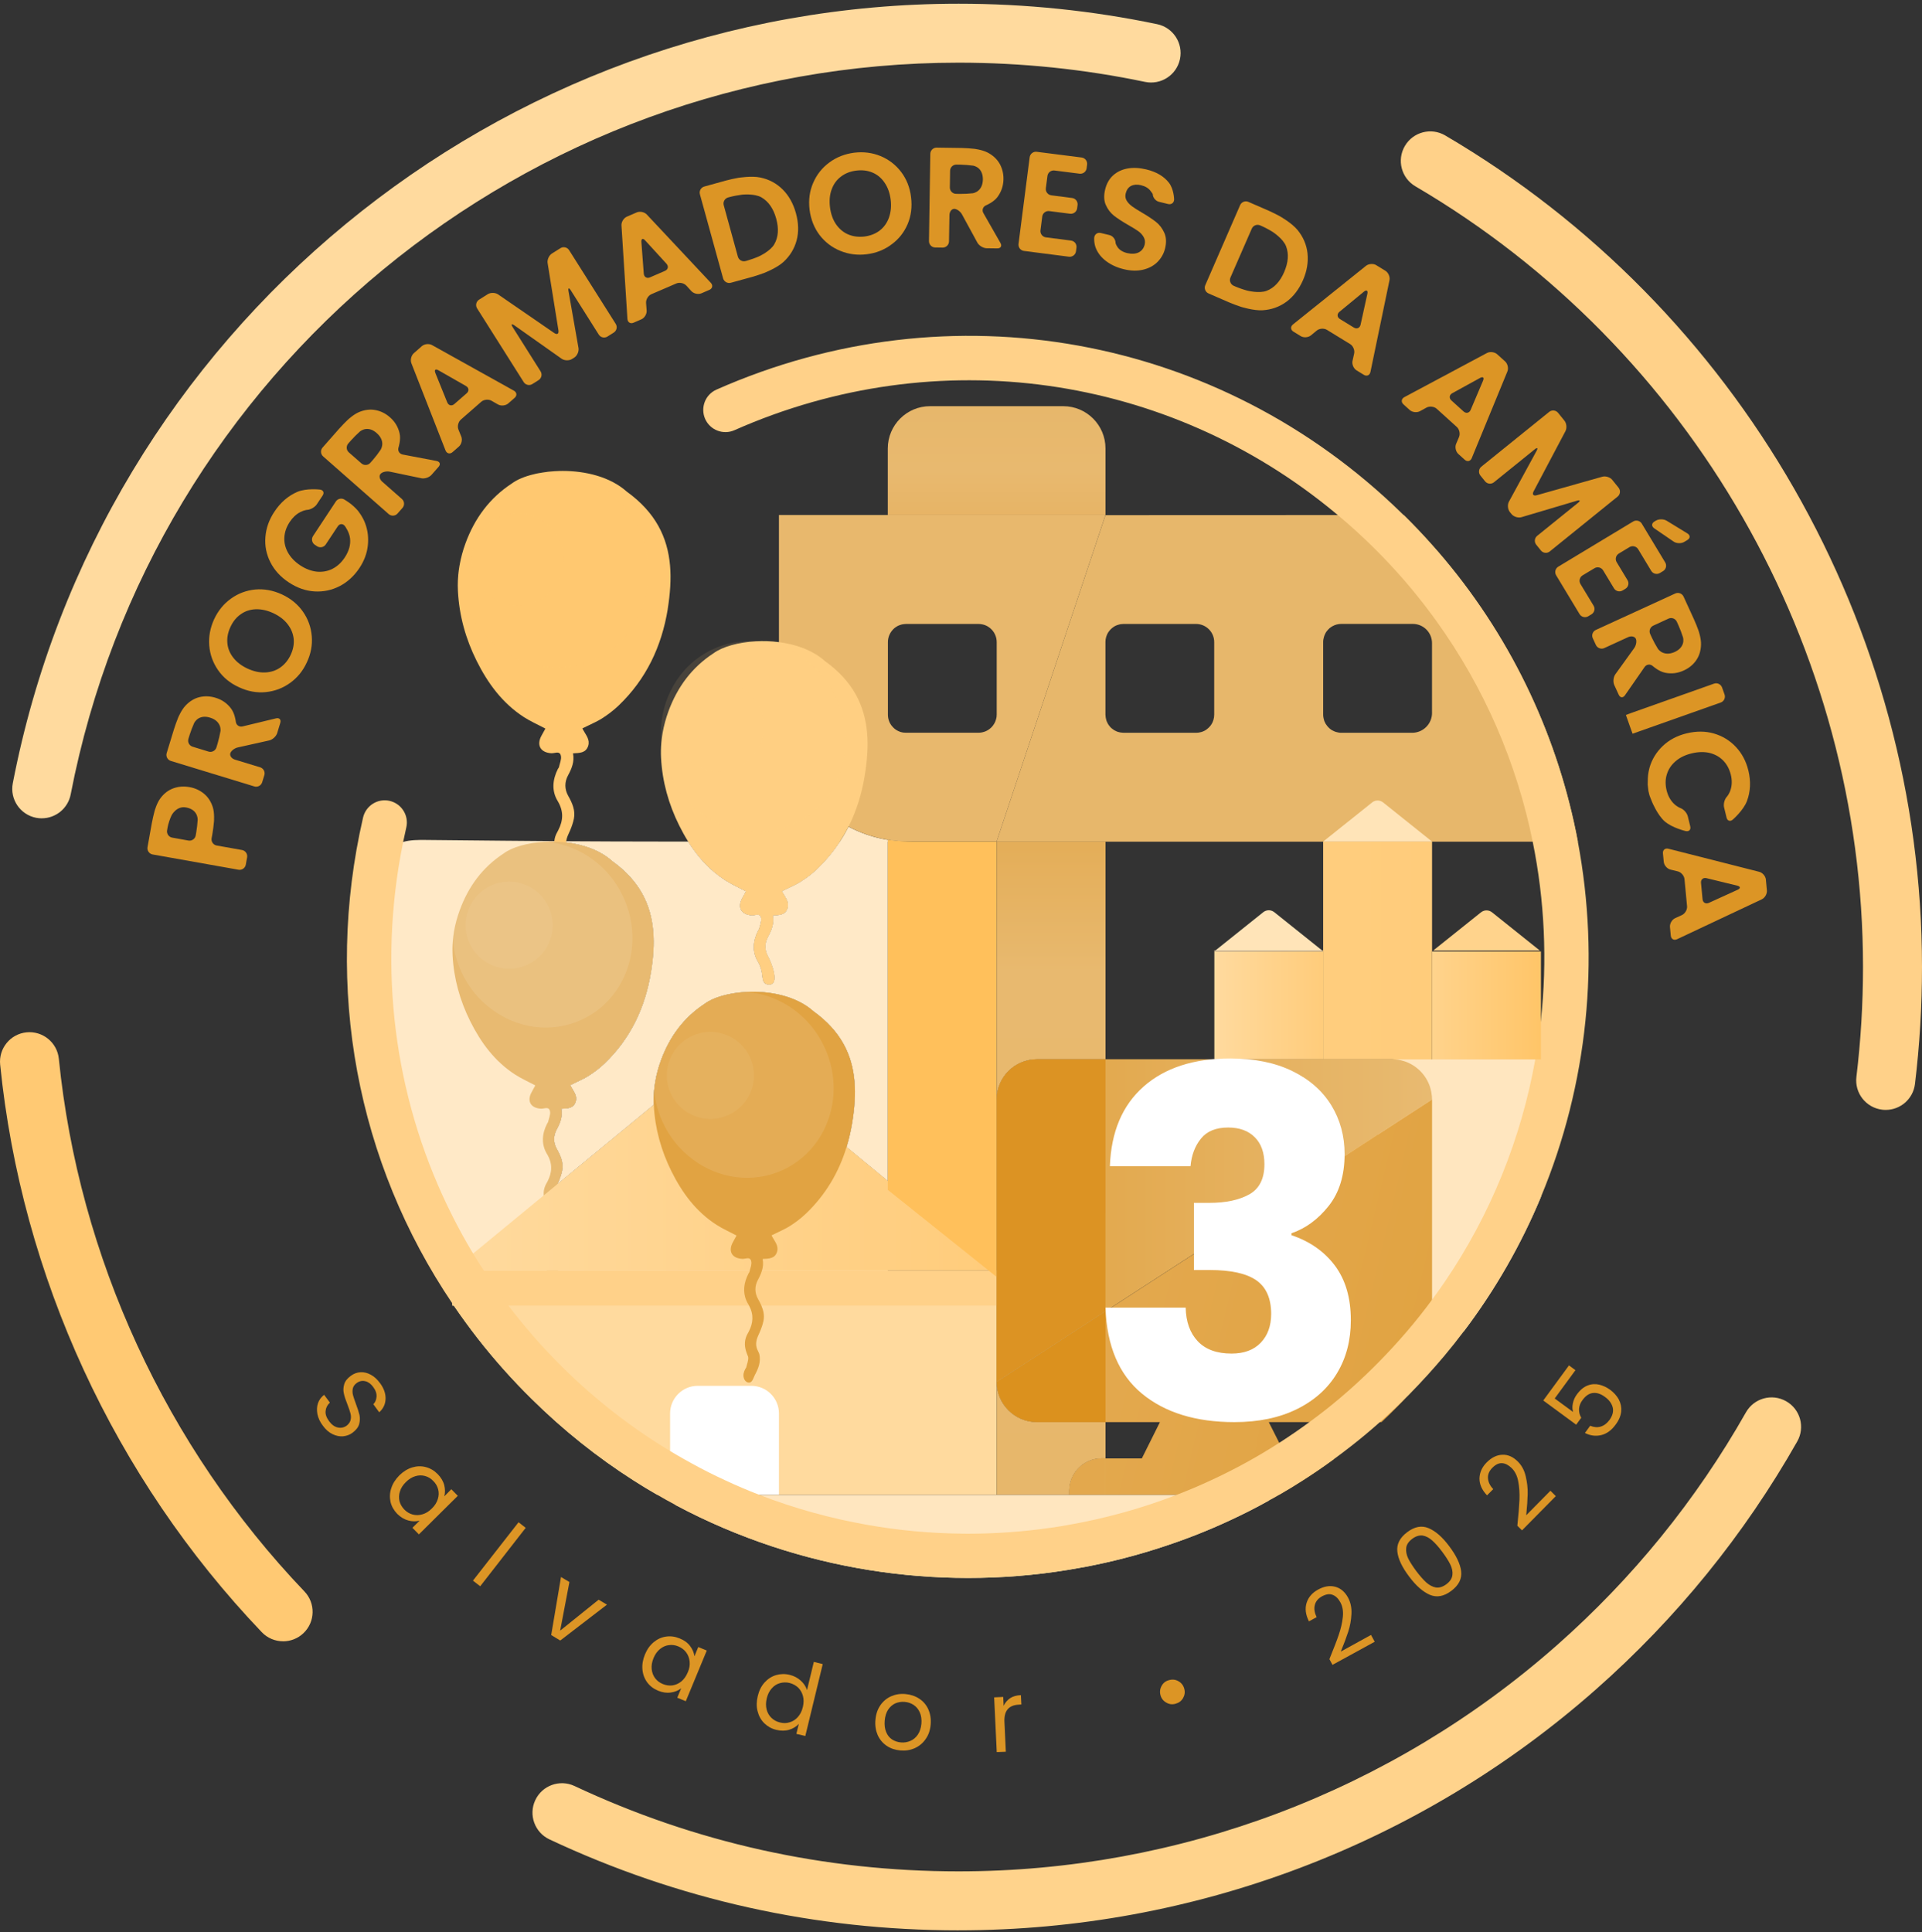 <svg width="378" height="380" viewBox="0 0 378 380" fill="none" xmlns="http://www.w3.org/2000/svg">
<rect x="0" y="0" width="378" height="380" fill="#333333" stroke="none"/>
<g clip-path="url(#clip0_674_2809)">
<path d="M284.08 109.963C283.285 109.017 282.477 108.074 281.643 107.149C279.897 105.186 278.077 103.258 276.175 101.39C276.14 101.356 276.114 101.33 276.067 101.295H263.115L217.413 101.312H217.408V101.321L196.005 165.505V165.514L195.997 165.531H310.329C306.568 145.554 297.813 126.362 284.084 109.968L284.08 109.963ZM217.43 125.95C217.43 125.95 217.43 125.902 217.43 125.88C217.439 125.763 217.452 125.654 217.486 125.55C217.499 125.459 217.521 125.363 217.547 125.277C217.556 125.268 217.556 125.255 217.556 125.242C217.556 125.237 217.56 125.233 217.565 125.229C217.582 125.19 217.591 125.146 217.604 125.111C217.625 125.042 217.651 124.973 217.682 124.907C217.691 124.877 217.708 124.851 217.721 124.821C217.725 124.79 217.743 124.76 217.756 124.734C217.782 124.677 217.803 124.625 217.825 124.582H217.834V124.573C217.873 124.503 217.916 124.43 217.96 124.36C217.986 124.325 218.012 124.282 218.038 124.247C218.064 124.208 218.094 124.169 218.129 124.13C218.168 124.074 218.212 124.021 218.255 123.965H218.259C218.312 123.895 218.368 123.83 218.429 123.778C218.455 123.748 218.485 123.717 218.516 123.696C218.52 123.691 218.524 123.687 218.537 123.683C218.546 123.67 218.563 123.652 218.577 123.644C218.616 123.596 218.659 123.561 218.702 123.526C218.759 123.474 218.82 123.431 218.881 123.392C218.898 123.374 218.907 123.366 218.92 123.361C218.989 123.309 219.063 123.266 219.132 123.218C219.211 123.17 219.289 123.127 219.371 123.083C219.541 123.001 219.719 122.931 219.897 122.884C220.227 122.771 220.587 122.714 220.952 122.714H235.232C237.2 122.714 238.798 124.312 238.798 126.28V140.559C238.798 140.928 238.742 141.285 238.633 141.615C238.607 141.701 238.577 141.793 238.542 141.879C238.507 141.966 238.472 142.053 238.429 142.14C238.394 142.21 238.359 142.279 238.316 142.344C238.225 142.514 238.112 142.67 237.99 142.813C237.96 142.852 237.921 142.9 237.877 142.939C237.877 142.939 237.874 142.942 237.869 142.948C237.869 142.948 237.843 142.97 237.834 142.978C237.83 142.987 237.825 142.996 237.817 143C237.795 143.03 237.764 143.061 237.734 143.087C237.678 143.148 237.617 143.204 237.552 143.256H237.547C237.491 143.308 237.439 143.347 237.382 143.391C237.352 143.421 237.317 143.447 237.287 143.469C237.256 143.495 237.222 143.517 237.191 143.534C237.182 143.543 237.165 143.552 237.156 143.56C237.087 143.612 237.013 143.651 236.948 143.686C236.944 143.682 236.944 143.686 236.939 143.69C236.939 143.69 236.935 143.69 236.935 143.695C236.887 143.721 236.844 143.747 236.783 143.764C236.635 143.851 236.466 143.908 236.305 143.951C236.305 143.951 236.301 143.951 236.296 143.955C236.296 143.955 236.288 143.964 236.275 143.964C236.262 143.964 236.249 143.964 236.24 143.973C236.153 143.999 236.062 144.025 235.966 144.034C235.858 144.068 235.754 144.081 235.636 144.094C235.61 144.094 235.584 144.103 235.567 144.094C235.458 144.116 235.354 144.116 235.245 144.116H220.965C220.87 144.116 220.765 144.112 220.666 144.09C220.661 144.09 220.653 144.09 220.644 144.086C220.635 144.086 220.622 144.086 220.609 144.081C220.587 144.081 220.57 144.081 220.553 144.077C220.548 144.081 220.535 144.081 220.531 144.077C220.453 144.077 220.388 144.068 220.309 144.047C220.275 144.042 220.244 144.034 220.214 144.025C220.118 144.012 220.018 143.977 219.919 143.955C219.801 143.929 219.693 143.886 219.588 143.834H219.58C219.267 143.708 218.972 143.53 218.707 143.3H218.698C218.52 143.156 218.368 143.004 218.225 142.826V142.818C217.995 142.553 217.821 142.257 217.691 141.949V141.936C217.643 141.827 217.595 141.723 217.573 141.606C217.539 141.48 217.504 141.345 217.478 141.215C217.456 141.137 217.447 141.072 217.447 140.994C217.443 140.989 217.443 140.981 217.447 140.972C217.443 140.959 217.443 140.937 217.443 140.915C217.439 140.902 217.439 140.889 217.439 140.881C217.434 140.876 217.434 140.863 217.434 140.859C217.413 140.755 217.408 140.655 217.408 140.559V126.28C217.408 126.171 217.408 126.067 217.434 125.958L217.43 125.95ZM281.639 140.203C281.639 142.366 279.888 144.116 277.726 144.116H263.793C263.606 144.116 263.424 144.107 263.246 144.068C263.076 144.042 262.903 143.999 262.737 143.951C262.62 143.916 262.512 143.882 262.407 143.829C262.086 143.704 261.786 143.525 261.526 143.295C261.43 143.226 261.348 143.143 261.274 143.061C261.178 142.974 261.104 142.891 261.048 142.809C260.818 142.544 260.64 142.249 260.514 141.94C260.462 141.832 260.418 141.71 260.397 141.593C260.344 141.423 260.301 141.263 260.275 141.085C260.24 140.907 260.227 140.737 260.227 140.551V126.271C260.227 126.084 260.236 125.902 260.275 125.724C260.301 125.554 260.344 125.381 260.397 125.216C260.427 125.098 260.462 124.99 260.514 124.886C260.64 124.564 260.818 124.265 261.048 124.004C261.117 123.922 261.191 123.835 261.274 123.752C261.426 123.583 261.604 123.439 261.799 123.314C261.891 123.253 261.986 123.192 262.095 123.135C262.594 122.862 263.176 122.705 263.793 122.705H277.86C279.945 122.705 281.634 124.395 281.634 126.479V140.203H281.639Z" fill="#E7B76B"/>
<path d="M303.055 208.353V235.4C299.19 244.69 294.121 253.601 287.854 261.879H270.938V208.353H303.055Z" fill="#FFE6BF"/>
<path d="M270.937 216.239V240.468H260.231V208.353H263.537C265.391 208.461 267.068 209.221 268.353 210.398C269.413 211.362 270.195 212.609 270.612 214.016C270.755 214.48 270.85 214.967 270.898 215.466C270.92 215.718 270.933 215.979 270.933 216.239H270.937Z" fill="url(#paint0_linear_674_2809)"/>
<path d="M249.526 293.995V295.124C247.002 296.539 244.435 297.834 241.829 299.037C237.617 301 233.313 302.689 228.935 304.127C223.832 305.829 218.62 307.171 213.365 308.17L210.103 308.739C203.571 309.811 196.982 310.333 190.394 310.333C177.369 310.333 164.331 308.261 151.84 304.122C145.395 301.981 139.075 299.306 132.986 296.057C132.926 296.023 132.878 295.997 132.821 295.962V293.986H249.53L249.526 293.995Z" fill="#FFE6BF"/>
<path d="M196.001 165.505V165.514H174.602V232.264L166.49 225.589C166.963 224.039 167.336 222.432 167.606 220.777C168.07 217.941 168.27 215.231 168.049 212.673C167.601 207.414 165.369 202.776 159.988 198.902C156.561 195.84 151.289 194.841 146.689 195.097C143.306 195.293 140.283 196.161 138.624 197.399C134.468 200.109 131.688 203.905 129.99 208.539C129.495 209.894 129.117 211.279 128.878 212.678C128.769 213.268 128.696 213.868 128.639 214.463C128.552 215.396 128.531 216.334 128.578 217.285L109.651 232.868C109.729 232.698 109.799 232.538 109.864 232.373C110.163 231.669 110.415 230.961 110.559 230.232C110.863 228.686 110.259 227.305 109.508 225.971C108.8 224.721 108.808 223.4 109.473 222.154C110.168 220.873 110.698 219.592 110.398 218.058C111.579 217.993 112.804 218.037 113.225 216.656C113.595 215.479 112.795 214.645 112.3 213.707C112.244 213.607 112.196 213.511 112.148 213.42C112.583 213.203 113 213.008 113.412 212.808C114.233 212.417 115.028 212.044 115.757 211.583C116.843 210.901 117.881 210.115 118.806 209.238C118.832 209.208 118.863 209.182 118.889 209.16C124.005 204.257 126.876 198.19 128.018 191.241C128.478 188.401 128.683 185.695 128.457 183.128C128.009 177.865 125.786 173.231 120.4 169.353C117.998 167.203 114.685 166.074 111.336 165.683C111.336 165.6 111.345 165.518 111.358 165.444C117.464 165.483 123.571 165.509 129.682 165.509H135.332C137.221 168.514 139.562 171.138 142.628 173.114C143.918 173.943 145.338 174.573 146.711 175.298C146.472 175.737 146.242 176.18 145.999 176.614C144.948 178.464 145.786 179.91 147.892 180.015C148.057 180.019 148.244 179.988 148.439 179.954C148.982 179.858 149.56 179.754 149.695 180.557C149.803 181.222 149.464 181.96 149.312 182.659C149.286 182.781 149.173 182.89 149.113 183.007C148.07 185.039 147.884 187.185 149.056 189.126C149.586 189.999 149.786 190.85 149.912 191.845C150.007 192.596 150.059 193.504 151.041 193.621C153.621 193.938 151.593 189.065 151.071 188.157C150.346 186.872 150.35 185.517 151.037 184.24C151.745 182.924 152.292 181.604 151.983 180.032C153.191 179.962 154.45 180.015 154.885 178.59C155.258 177.383 154.442 176.523 153.929 175.559C153.877 175.463 153.829 175.363 153.782 175.263C154.22 175.042 154.654 174.842 155.076 174.642C155.923 174.243 156.735 173.856 157.491 173.383C158.598 172.684 159.671 171.876 160.622 170.977C160.648 170.951 160.678 170.925 160.704 170.894C162.442 169.227 163.931 167.429 165.182 165.514C165.803 164.567 166.368 163.585 166.876 162.582C170.416 164.458 174.464 165.509 178.75 165.509H195.997L196.001 165.505Z" fill="#FFE9C7"/>
<path d="M165.186 165.509C163.935 167.429 162.446 169.222 160.709 170.89C160.682 170.92 160.652 170.947 160.626 170.973C159.671 171.876 158.602 172.679 157.495 173.379C156.739 173.852 155.927 174.238 155.08 174.638C154.659 174.838 154.224 175.042 153.786 175.259C153.833 175.359 153.881 175.459 153.933 175.554C154.441 176.519 155.258 177.374 154.889 178.586C154.454 180.015 153.195 179.958 151.988 180.028C152.292 181.6 151.749 182.92 151.041 184.236C150.359 185.513 150.35 186.868 151.075 188.153C151.597 189.061 153.625 193.934 151.045 193.617C150.063 193.499 150.016 192.592 149.916 191.84C149.79 190.846 149.59 189.995 149.06 189.122C147.888 187.18 148.074 185.031 149.117 183.003C149.177 182.885 149.29 182.777 149.316 182.655C149.468 181.956 149.807 181.218 149.699 180.553C149.564 179.754 148.986 179.854 148.444 179.949C148.248 179.984 148.061 180.015 147.896 180.01C145.79 179.902 144.952 178.46 146.003 176.61C146.246 176.175 146.476 175.732 146.715 175.294C145.343 174.569 143.927 173.943 142.632 173.109C139.566 171.129 137.225 168.51 135.336 165.505H165.182L165.186 165.509Z" fill="#FFE9C7"/>
<path d="M174.607 165.513V251.138H88.973V248.467C88.973 247.043 89.468 244.581 88.982 243.278C88.522 242.04 86.519 240.685 85.62 239.647C83.323 237.006 81.351 234.088 79.688 231.013C76.361 224.868 74.254 218.089 73.164 211.197C71.258 199.197 72.248 186.933 73.79 174.881C74.202 171.641 74.919 167.989 77.698 166.278C78.198 165.974 78.728 165.752 79.284 165.587C80.7 165.179 82.263 165.179 83.761 165.196C88.869 165.248 93.968 165.292 99.075 165.344C102.389 165.374 105.707 165.405 109.021 165.427C109.799 165.435 110.576 165.44 111.358 165.448C111.349 165.526 111.336 165.605 111.336 165.687C114.689 166.074 117.998 167.207 120.4 169.357C125.781 173.239 128.005 177.869 128.457 183.133C128.682 185.699 128.478 188.401 128.018 191.245C126.876 198.194 124.005 204.261 118.889 209.164C118.863 209.186 118.832 209.212 118.806 209.242C117.877 210.119 116.843 210.906 115.757 211.587C115.028 212.048 114.233 212.417 113.412 212.812C112.999 213.012 112.583 213.203 112.148 213.424C112.2 213.516 112.244 213.607 112.3 213.711C112.795 214.649 113.59 215.483 113.225 216.66C112.808 218.041 111.584 217.998 110.398 218.063C110.698 219.6 110.168 220.877 109.473 222.158C108.808 223.404 108.8 224.725 109.508 225.975C110.259 227.309 110.863 228.69 110.559 230.236C110.415 230.965 110.168 231.673 109.864 232.377C109.799 232.542 109.725 232.703 109.651 232.872L128.578 217.29C128.53 216.339 128.552 215.4 128.639 214.467C128.696 213.872 128.774 213.272 128.878 212.682C129.117 211.283 129.495 209.902 129.99 208.543C131.688 203.905 134.468 200.109 138.624 197.403C140.283 196.17 143.306 195.297 146.689 195.102C151.288 194.845 156.561 195.844 159.988 198.906C165.369 202.784 167.597 207.418 168.049 212.677C168.27 215.24 168.07 217.945 167.606 220.781C167.336 222.436 166.963 224.043 166.489 225.593L174.602 232.268V165.518H174.607V165.513Z" fill="#FFE9C7"/>
<path d="M131.323 119.813C130.116 127.157 127.08 133.576 121.669 138.752C121.638 138.783 121.608 138.8 121.59 138.831C120.6 139.76 119.497 140.594 118.368 141.31C117.577 141.806 116.739 142.192 115.875 142.609C115.44 142.813 114.993 143.026 114.541 143.247C114.589 143.356 114.65 143.46 114.693 143.56C115.223 144.55 116.062 145.432 115.688 146.67C115.223 148.142 113.933 148.081 112.696 148.159C113.008 149.788 112.452 151.134 111.723 152.48C111.01 153.801 111.01 155.195 111.753 156.524C112.544 157.922 113.195 159.39 112.869 161.019C112.713 161.779 112.452 162.539 112.14 163.281C112.018 163.577 111.875 163.868 111.753 164.15C111.549 164.593 111.419 165.018 111.367 165.44C111.358 165.518 111.345 165.596 111.345 165.679C111.328 165.909 111.345 166.139 111.384 166.369C111.445 166.69 111.562 167.016 111.736 167.342C111.749 167.355 111.749 167.372 111.766 167.39C111.875 167.589 111.953 167.794 112.001 167.976H112.048C112.361 169.587 111.784 170.955 111.067 172.302C110.359 173.617 110.359 175.016 111.102 176.332C111.888 177.739 112.526 179.215 112.214 180.827C112.001 181.912 111.549 182.963 111.102 183.975C110.585 185.087 110.511 186.129 111.119 187.215C111.506 187.91 111.614 188.609 110.867 189.117C110.259 189.534 109.49 189.208 109.052 188.327C108.283 186.729 107.988 185.117 108.961 183.428C110.107 181.43 110.329 179.493 109.021 177.339C107.814 175.342 108.018 173.127 109.086 171.033C109.147 170.912 109.256 170.799 109.286 170.677C109.438 169.965 109.794 169.205 109.673 168.523L109.703 168.506C109.521 168.119 109.36 167.728 109.238 167.342C109.082 166.821 108.995 166.3 109 165.774C109 165.687 109.004 165.596 109.013 165.509C109.013 165.479 109.013 165.448 109.021 165.418C109.073 164.827 109.26 164.228 109.608 163.624C109.668 163.498 109.729 163.39 109.79 163.281C110.772 161.388 110.893 159.546 109.668 157.518C108.461 155.52 108.665 153.314 109.729 151.208C109.79 151.099 109.903 150.995 109.933 150.869C110.085 150.14 110.442 149.38 110.32 148.698C110.194 147.877 109.59 147.968 109.03 148.081C108.83 148.111 108.643 148.142 108.474 148.142C106.307 148.033 105.438 146.544 106.52 144.637C106.772 144.19 107.015 143.738 107.262 143.291C105.838 142.531 104.379 141.897 103.05 141.041C98.832 138.318 95.948 134.41 93.734 129.962C91.579 125.641 90.311 121.072 90.059 116.252C90.046 115.878 90.029 115.509 90.029 115.136C90.029 114.467 90.059 113.82 90.12 113.181V113.134C90.181 112.5 90.259 111.865 90.372 111.244C90.632 109.755 91.019 108.296 91.549 106.858C93.343 101.959 96.287 97.946 100.674 95.08C101.699 94.32 103.215 93.682 105.017 93.265C105.186 93.217 105.351 93.174 105.525 93.143C105.573 93.126 105.616 93.126 105.664 93.113C105.977 93.052 106.303 92.991 106.646 92.943C107.384 92.817 108.174 92.722 108.982 92.678C109.03 92.678 109.078 92.665 109.139 92.665H109.26C109.725 92.635 110.19 92.618 110.667 92.618C115.145 92.618 119.983 93.764 123.254 96.678C128.943 100.787 131.297 105.681 131.779 111.249C132.014 113.941 131.792 116.808 131.315 119.813H131.323Z" fill="#FFC870"/>
<g style="mix-blend-mode:hard-light" opacity="0.2">
<g style="mix-blend-mode:screen" opacity="0.5">
<path d="M116.756 129.719C110.541 132.525 103.505 131.439 98.207 127.487C95.54 125.533 93.325 122.853 91.853 119.57C91.188 118.08 90.706 116.565 90.411 115.045C90.289 114.424 90.194 113.807 90.133 113.186V113.138C90.194 112.504 90.272 111.866 90.38 111.249C90.645 109.759 91.032 108.304 91.557 106.863C93.355 101.964 96.3 97.951 100.687 95.085C101.707 94.325 103.227 93.691 105.025 93.273C105.195 93.226 105.369 93.182 105.538 93.148C105.586 93.13 105.629 93.13 105.677 93.117C105.985 93.056 106.311 92.991 106.654 92.948C107.397 92.822 108.187 92.731 108.995 92.683C109.043 92.683 109.086 92.665 109.151 92.665H109.277C111.293 92.805 113.277 93.269 115.149 94.047C119.614 95.892 123.458 99.454 125.655 104.335C130.09 114.128 126.103 125.502 116.761 129.719H116.756Z" fill="#FFC870"/>
</g>
<g style="mix-blend-mode:screen" opacity="0.5">
<path d="M110.085 106.28C112.14 110.836 110.116 116.195 105.56 118.254C102.524 119.626 99.123 119.174 96.6 117.372C95.327 116.478 94.281 115.24 93.59 113.724C93.282 113.029 93.06 112.33 92.93 111.618C92.569 109.633 92.895 107.614 93.79 105.872C94.159 105.143 94.632 104.465 95.197 103.853C95.227 103.818 95.253 103.788 95.284 103.757C96.066 102.932 97.017 102.25 98.111 101.755C100.404 100.721 102.91 100.721 105.091 101.564C107.232 102.389 109.06 104.022 110.085 106.289V106.28Z" fill="#FFC870"/>
</g>
</g>
<path d="M128.022 191.241C126.88 198.19 124.009 204.257 118.893 209.16C118.867 209.182 118.837 209.208 118.811 209.238C117.881 210.115 116.847 210.902 115.762 211.583C115.032 212.044 114.237 212.413 113.416 212.808C113.004 213.008 112.587 213.199 112.153 213.42C112.205 213.512 112.248 213.603 112.305 213.707C112.8 214.645 113.594 215.479 113.23 216.656C112.813 218.037 111.588 217.994 110.402 218.059C110.702 219.596 110.172 220.873 109.477 222.154C108.813 223.4 108.804 224.721 109.512 225.971C110.263 227.305 110.867 228.686 110.563 230.232C110.42 230.961 110.172 231.669 109.868 232.373C109.803 232.538 109.729 232.699 109.655 232.868C109.603 232.977 109.551 233.09 109.503 233.194C109.039 234.227 108.96 235.205 109.503 236.203C109.503 236.225 109.512 236.242 109.525 236.256C109.629 236.451 109.703 236.638 109.751 236.82L109.786 236.811C110.085 238.336 109.555 239.626 108.86 240.911C108.196 242.158 108.187 243.473 108.895 244.715C109.647 246.04 110.25 247.439 109.951 248.972C109.89 249.284 109.807 249.588 109.712 249.897C109.577 250.314 109.416 250.735 109.243 251.147C109.13 251.408 109.008 251.677 108.887 251.942C108.413 252.997 108.335 253.979 108.908 255.008C109.269 255.647 109.373 256.298 108.713 256.784C108.7 256.793 108.687 256.806 108.674 256.815C108.322 257.054 107.914 257.036 107.557 256.784C107.327 256.632 107.123 256.385 106.967 256.064C106.237 254.548 105.964 253.024 106.871 251.434C106.928 251.343 106.984 251.239 107.036 251.147C107.253 250.73 107.427 250.309 107.553 249.897C107.966 248.529 107.835 247.152 106.941 245.671C105.799 243.773 105.985 241.688 106.997 239.704C107.054 239.591 107.167 239.491 107.184 239.369C107.34 238.688 107.67 237.967 107.557 237.328H107.588C107.41 236.946 107.262 236.581 107.149 236.208C107.036 235.852 106.962 235.487 106.932 235.122C106.867 234.327 107.019 233.515 107.492 232.694C107.557 232.581 107.614 232.482 107.67 232.377C108.6 230.588 108.721 228.838 107.557 226.923C106.42 225.029 106.593 222.936 107.614 220.96C107.67 220.842 107.783 220.747 107.801 220.63C107.948 219.948 108.287 219.223 108.174 218.58C108.048 217.802 107.484 217.898 106.958 217.989C106.758 218.028 106.58 218.054 106.424 218.046C104.37 217.954 103.553 216.539 104.582 214.745C104.817 214.315 105.043 213.885 105.277 213.464C103.94 212.756 102.554 212.139 101.303 211.331C97.308 208.752 94.576 205.052 92.478 200.843C90.45 196.77 89.243 192.448 89.008 187.88C88.986 187.511 88.982 187.15 88.982 186.794C88.982 186.177 89.008 185.561 89.064 184.953V184.944C89.121 184.349 89.199 183.741 89.299 183.137C89.542 181.735 89.924 180.362 90.419 179.007C92.113 174.365 94.897 170.569 99.049 167.855C100.717 166.608 103.757 165.744 107.162 165.553C107.566 165.531 107.987 165.518 108.396 165.518H108.509C108.682 165.518 108.852 165.518 109.025 165.522C109.56 165.531 110.107 165.562 110.641 165.618C110.876 165.64 111.115 165.666 111.349 165.687C114.702 166.074 118.011 167.207 120.413 169.357C125.794 173.24 128.018 177.869 128.47 183.133C128.696 185.7 128.491 188.401 128.031 191.246L128.022 191.241Z" fill="#E8BA71"/>
<g style="mix-blend-mode:hard-light" opacity="0.2">
<g style="mix-blend-mode:screen" opacity="0.5">
<path d="M114.246 200.613C108.361 203.271 101.712 202.242 96.7 198.498C94.172 196.648 92.079 194.112 90.684 191.015C90.05 189.604 89.599 188.171 89.321 186.733C89.208 186.134 89.117 185.534 89.06 184.948V184.939C89.117 184.34 89.19 183.732 89.295 183.133C89.538 181.73 89.92 180.353 90.415 178.998C92.109 174.36 94.897 170.56 99.049 167.85C100.713 166.608 103.753 165.735 107.158 165.548C107.57 165.574 107.983 165.622 108.383 165.679C109.112 165.783 109.833 165.931 110.546 166.117C111.284 166.321 112.013 166.565 112.726 166.864C116.943 168.614 120.583 171.98 122.659 176.592H122.667C126.858 185.869 123.097 196.626 114.25 200.613H114.246Z" fill="white"/>
</g>
<g style="mix-blend-mode:screen" opacity="0.5">
<path d="M107.935 178.434C109.881 182.742 107.961 187.814 103.653 189.76C100.778 191.058 97.564 190.633 95.175 188.926C93.972 188.079 92.982 186.911 92.331 185.473C92.04 184.818 91.827 184.153 91.705 183.48C91.362 181.6 91.67 179.689 92.517 178.043C92.865 177.352 93.312 176.709 93.851 176.132C93.877 176.097 93.907 176.071 93.933 176.045C94.671 175.268 95.575 174.621 96.608 174.151C98.78 173.174 101.151 173.174 103.21 173.969C105.238 174.746 106.967 176.297 107.935 178.438V178.434Z" fill="white"/>
</g>
</g>
<path d="M238.829 186.92V187.098L239.046 186.92H238.829Z" fill="url(#paint1_linear_674_2809)"/>
<path d="M196.005 249.888V293.96H129.212C127.644 293.069 126.085 292.114 124.548 291.128C117.494 286.62 110.81 281.304 104.621 275.19C100.756 271.394 97.186 267.377 93.916 263.186C92.287 261.092 90.728 258.951 89.242 256.776H88.969V249.888H196.005Z" fill="#FFDA9E"/>
<path d="M196.01 249.888H88.978L93.051 246.531L106.923 235.109L109.66 232.859L128.587 217.277L129.039 216.903L131.775 214.654L137.091 210.276C140.253 207.67 144.743 207.67 147.905 210.276L148.231 210.545H148.235L162.151 222.006L166.498 225.581L174.611 232.256H174.615L196.014 249.879L196.01 249.888Z" fill="url(#paint2_linear_674_2809)"/>
<g style="mix-blend-mode:overlay">
<path d="M196.005 249.888H88.969V256.776H196.005V249.888Z" fill="#FFD189"/>
</g>
<path d="M137.225 272.549H147.757C150.758 272.549 153.195 274.986 153.195 277.987V293.956H131.788V277.987C131.788 274.986 134.224 272.549 137.225 272.549Z" fill="white"/>
<path d="M167.61 220.777C167.341 222.432 166.967 224.039 166.494 225.589C164.978 230.557 162.381 234.974 158.485 238.705C158.459 238.731 158.428 238.752 158.402 238.774C157.473 239.656 156.426 240.442 155.353 241.119C154.615 241.584 153.825 241.962 153.004 242.348C152.591 242.544 152.166 242.739 151.744 242.956C151.783 243.052 151.836 243.152 151.888 243.247C152.387 244.181 153.182 245.019 152.821 246.196C152.391 247.582 151.167 247.534 149.99 247.603C150.146 248.424 150.072 249.171 149.851 249.888C149.729 250.309 149.555 250.726 149.356 251.138C149.264 251.325 149.169 251.512 149.065 251.699C148.396 252.945 148.396 254.261 149.099 255.507C149.334 255.92 149.555 256.346 149.738 256.771C150.142 257.714 150.363 258.699 150.155 259.759C150.007 260.489 149.751 261.201 149.456 261.9C149.338 262.174 149.217 262.452 149.095 262.725C148.622 263.759 148.548 264.736 149.091 265.739C149.095 265.757 149.099 265.77 149.112 265.787C149.221 265.974 149.29 266.165 149.343 266.347C149.668 267.872 149.138 269.157 148.448 270.438C148.161 270.972 147.961 272.084 147.106 271.893C146.706 271.806 146.415 271.441 146.298 271.051C146.094 270.369 146.268 269.83 146.572 269.235C146.628 269.122 146.741 269.022 146.767 268.901C146.915 268.223 147.245 267.502 147.141 266.855C146.993 266.482 146.841 266.117 146.728 265.744C146.372 264.593 146.381 263.424 147.071 262.226C147.132 262.117 147.193 262.013 147.249 261.904C148.127 260.219 148.279 258.569 147.314 256.771C147.258 256.671 147.201 256.563 147.136 256.454C146.116 254.765 146.15 252.919 146.897 251.134C146.984 250.921 147.084 250.704 147.193 250.491C147.249 250.374 147.362 250.274 147.388 250.157C147.41 250.066 147.427 249.979 147.453 249.888C147.618 249.293 147.853 248.667 147.757 248.111C147.623 247.33 147.062 247.43 146.533 247.525C146.346 247.555 146.159 247.59 146.003 247.582C143.948 247.482 143.136 246.079 144.157 244.272C144.4 243.851 144.622 243.421 144.856 242.991C143.518 242.283 142.137 241.671 140.882 240.863C136.882 238.283 134.155 234.587 132.061 230.379C130.033 226.297 128.821 221.971 128.587 217.411C128.582 217.363 128.582 217.32 128.582 217.272C128.535 216.321 128.556 215.383 128.643 214.449C128.7 213.854 128.778 213.255 128.882 212.664C129.121 211.266 129.499 209.885 129.994 208.526C131.692 203.887 134.472 200.092 138.628 197.386C140.287 196.153 143.31 195.28 146.693 195.084C151.293 194.828 156.565 195.827 159.992 198.889C165.373 202.767 167.601 207.401 168.053 212.66C168.274 215.222 168.075 217.928 167.61 220.764V220.777Z" fill="#E1A342"/>
<g style="mix-blend-mode:hard-light" opacity="0.2">
<g style="mix-blend-mode:screen" opacity="0.5">
<path d="M162.146 222.015C160.448 225.532 157.599 228.455 153.838 230.158C147.944 232.815 141.295 231.79 136.283 228.051C133.764 226.192 131.661 223.661 130.267 220.564C129.724 219.361 129.316 218.136 129.034 216.912C128.986 216.703 128.943 216.49 128.899 216.278C128.782 215.67 128.695 215.062 128.639 214.462C128.695 213.867 128.773 213.268 128.878 212.677C129.116 211.279 129.494 209.898 129.989 208.539C131.688 203.9 134.467 200.105 138.624 197.399C140.283 196.166 143.305 195.293 146.689 195.097C148.613 195.219 150.506 195.67 152.3 196.413C156.517 198.159 160.157 201.529 162.237 206.141H162.246C164.648 211.461 164.435 217.276 162.137 222.015H162.146Z" fill="white"/>
</g>
<g style="mix-blend-mode:screen" opacity="0.5">
<path d="M147.518 207.978C149.464 212.286 147.544 217.359 143.236 219.304C140.361 220.603 137.147 220.177 134.758 218.471C133.555 217.624 132.565 216.455 131.913 215.018C131.622 214.362 131.41 213.698 131.288 213.024C130.945 211.144 131.253 209.233 132.1 207.587C132.448 206.897 132.895 206.254 133.434 205.676C133.46 205.642 133.49 205.615 133.516 205.589C134.254 204.812 135.158 204.165 136.191 203.696C138.363 202.719 140.734 202.719 142.793 203.514C144.821 204.291 146.55 205.841 147.518 207.982V207.978Z" fill="white"/>
</g>
</g>
<path d="M217.417 88.197C217.417 83.606 213.695 79.884 209.104 79.884H182.915C178.325 79.884 174.603 83.606 174.603 88.197V101.291H217.417V88.197Z" fill="url(#paint3_linear_674_2809)"/>
<path d="M260.236 187.097V186.919H260.015L260.236 187.097Z" fill="url(#paint4_linear_674_2809)"/>
<path d="M260.236 187.098H238.829V208.33H260.236V187.098Z" fill="url(#paint5_linear_674_2809)"/>
<path d="M250.612 179.398C249.978 178.894 249.083 178.894 248.449 179.398L239.046 186.92H260.015L250.612 179.398Z" fill="#FFE4B8"/>
<path d="M239.046 186.919L238.829 187.097H260.236L260.014 186.919H239.046Z" fill="#FFE4B8"/>
<path d="M281.643 165.518V208.352H274.242C274.077 208.33 273.908 208.33 273.73 208.33H260.227V165.518H281.639H281.643Z" fill="url(#paint6_linear_674_2809)"/>
<path d="M269.856 157.813L260.231 165.509H281.639L272.014 157.813C271.38 157.31 270.486 157.31 269.851 157.813H269.856Z" fill="#FFE4B8"/>
<path d="M153.195 101.282V139.942C153.195 146.652 155.775 152.741 159.988 157.297L159.997 157.305C160.37 157.709 160.757 158.096 161.156 158.478C162.333 159.59 163.614 160.602 164.982 161.47C165.599 161.87 166.233 162.235 166.88 162.573C170.42 164.449 174.468 165.5 178.755 165.5H196.005L217.404 101.316V101.308L217.413 101.29V101.282H153.187H153.195ZM195.953 141.15C195.949 141.184 195.945 141.228 195.94 141.267C195.936 141.302 195.923 141.336 195.914 141.38C195.91 141.393 195.906 141.41 195.906 141.428C195.897 141.441 195.897 141.454 195.893 141.462C195.888 141.471 195.888 141.484 195.884 141.488C195.849 141.623 195.801 141.74 195.767 141.845C195.71 141.971 195.654 142.088 195.602 142.201C195.584 142.227 195.571 142.257 195.554 142.283C195.502 142.374 195.441 142.466 195.389 142.544C195.358 142.592 195.328 142.635 195.298 142.678C195.237 142.77 195.163 142.856 195.08 142.939C195.076 142.948 195.072 142.956 195.059 142.965C195.041 142.991 195.02 143.013 194.998 143.035C194.989 143.039 194.976 143.052 194.967 143.061C194.915 143.117 194.855 143.16 194.798 143.213C194.742 143.26 194.685 143.304 194.633 143.352H194.629C194.629 143.352 194.624 143.36 194.62 143.365C194.607 143.373 194.594 143.386 194.581 143.391C194.542 143.421 194.498 143.451 194.459 143.482C194.412 143.512 194.372 143.538 194.333 143.564C194.329 143.569 194.32 143.573 194.312 143.577C194.299 143.586 194.281 143.599 194.264 143.603C194.216 143.634 194.168 143.66 194.121 143.686C194.112 143.69 194.099 143.695 194.09 143.699C194.086 143.703 194.081 143.703 194.073 143.708C193.995 143.755 193.916 143.79 193.834 143.825C193.764 143.851 193.691 143.877 193.621 143.903C193.617 143.907 193.608 143.907 193.599 143.907C193.534 143.934 193.473 143.955 193.404 143.968C193.339 143.99 193.269 144.003 193.2 144.02C193.165 144.029 193.13 144.038 193.091 144.042C193.056 144.051 193.022 144.051 192.983 144.059C192.931 144.068 192.874 144.081 192.818 144.086H192.778C192.778 144.086 192.752 144.09 192.739 144.09C192.648 144.099 192.553 144.107 192.453 144.107H178.164C178.077 144.107 177.986 144.103 177.899 144.09C177.869 144.086 177.838 144.086 177.808 144.081C177.803 144.081 177.79 144.086 177.786 144.081H177.769C177.682 144.09 177.591 144.073 177.508 144.046C177.482 144.042 177.46 144.042 177.439 144.033C177.426 144.033 177.413 144.029 177.399 144.025C177.391 144.025 177.373 144.02 177.365 144.02C177.282 144.012 177.2 143.986 177.122 143.96C177.122 143.96 177.119 143.958 177.113 143.955C177.03 143.929 176.961 143.903 176.883 143.868C176.874 143.868 176.87 143.864 176.857 143.86C176.804 143.838 176.748 143.821 176.705 143.795C176.687 143.79 176.679 143.786 176.665 143.777C176.639 143.769 176.618 143.755 176.6 143.747C176.548 143.721 176.492 143.695 176.444 143.664C176.357 143.616 176.266 143.569 176.183 143.508C176.131 143.482 176.088 143.438 176.036 143.395C175.971 143.356 175.91 143.299 175.853 143.247C175.814 143.213 175.771 143.169 175.732 143.13C175.684 143.095 175.645 143.052 175.61 143.008C175.58 142.978 175.545 142.943 175.515 142.904C175.51 142.9 175.506 142.896 175.506 142.891C175.458 142.843 175.419 142.8 175.389 142.752H175.384C175.332 142.687 175.289 142.635 175.25 142.574C175.25 142.57 175.245 142.57 175.245 142.566C175.241 142.561 175.237 142.552 175.232 142.544C175.224 142.531 175.211 142.513 175.202 142.496C175.15 142.418 175.102 142.34 175.05 142.253C175.045 142.244 175.032 142.227 175.028 142.214C174.989 142.131 174.95 142.057 174.915 141.975C174.902 141.927 174.88 141.879 174.859 141.827C174.828 141.745 174.798 141.658 174.772 141.575C174.746 141.488 174.724 141.402 174.707 141.315C174.702 141.28 174.698 141.25 174.685 141.219C174.681 141.189 174.676 141.154 174.668 141.119C174.642 140.993 174.629 140.863 174.629 140.733C174.624 140.672 174.624 140.611 174.624 140.55V126.288C174.624 125.302 175.028 124.412 175.671 123.756C175.736 123.687 175.81 123.622 175.879 123.557C175.945 123.5 176.018 123.448 176.084 123.4C176.218 123.305 176.348 123.222 176.474 123.148C176.522 123.122 176.566 123.096 176.618 123.079C176.618 123.079 176.621 123.076 176.626 123.07C176.626 123.07 176.674 123.048 176.696 123.04H176.7C176.726 123.027 176.752 123.014 176.778 123.005C176.804 122.996 176.826 122.983 176.857 122.975C176.891 122.966 176.926 122.944 176.961 122.936C176.991 122.923 177.026 122.909 177.061 122.905C177.108 122.883 177.152 122.87 177.204 122.853C177.256 122.84 177.3 122.823 177.352 122.818C177.386 122.81 177.417 122.797 177.452 122.792C177.469 122.788 177.482 122.784 177.504 122.784C177.521 122.784 177.538 122.784 177.556 122.779C177.621 122.766 177.682 122.757 177.751 122.749C177.786 122.744 177.821 122.74 177.86 122.74C177.869 122.74 177.882 122.736 177.89 122.736C177.994 122.727 178.094 122.714 178.19 122.714H192.453C192.696 122.714 192.944 122.74 193.178 122.792C193.265 122.81 193.347 122.827 193.43 122.853C193.439 122.857 193.456 122.857 193.465 122.862C193.504 122.87 193.543 122.883 193.578 122.896C193.586 122.901 193.599 122.901 193.608 122.905C193.691 122.931 193.773 122.962 193.847 122.996C193.955 123.035 194.055 123.088 194.16 123.144C194.238 123.183 194.307 123.231 194.377 123.279C194.433 123.309 194.49 123.348 194.542 123.392C194.546 123.392 194.55 123.396 194.555 123.4C194.707 123.509 194.85 123.63 194.976 123.761C195.623 124.408 196.023 125.302 196.023 126.293V140.555C196.023 140.689 196.01 140.807 195.997 140.928C195.997 140.967 195.992 141.011 195.988 141.05C195.979 141.089 195.975 141.132 195.966 141.171L195.953 141.15Z" fill="#E8B86D"/>
<path d="M196.014 165.514C196.014 165.514 196.014 251.139 196.01 251.134L194.455 249.888C194.455 249.888 174.611 234.019 174.607 234.014V166.169C174.607 166.013 174.607 165.852 174.607 165.696C174.607 165.527 174.616 165.353 174.624 165.184C176.357 165.418 178.094 165.518 179.84 165.518H196.019L196.014 165.514Z" fill="#FFC05B"/>
<path d="M203.927 208.326H217.421V165.514H196.014V216.243C196.014 211.874 199.558 208.326 203.932 208.326H203.927Z" fill="url(#paint7_linear_674_2809)"/>
<path d="M216.674 286.82H217.421V279.685H203.936C199.567 279.685 196.018 276.141 196.018 271.768L217.417 257.883L196.01 271.768V293.951H210.29V293.2C210.29 289.669 213.143 286.816 216.674 286.816V286.82Z" fill="url(#paint8_linear_674_2809)"/>
<path d="M170.077 152.493C169.491 156.098 168.444 159.476 166.88 162.577C166.372 163.581 165.808 164.562 165.187 165.509C163.936 167.428 162.446 169.222 160.709 170.89C160.683 170.92 160.652 170.946 160.626 170.972C159.671 171.875 158.602 172.679 157.495 173.378C156.739 173.852 155.927 174.238 155.08 174.638C154.659 174.837 154.225 175.041 153.786 175.259C153.834 175.359 153.881 175.458 153.934 175.554C154.442 176.518 155.258 177.374 154.889 178.585C154.455 180.014 153.195 179.958 151.988 180.027C152.292 181.599 151.749 182.92 151.041 184.235C150.359 185.512 150.351 186.867 151.076 188.153C151.597 189.06 153.625 193.933 151.045 193.616C150.064 193.499 150.016 192.591 149.916 191.84C149.79 190.845 149.59 189.994 149.061 189.121C147.888 187.18 148.075 185.03 149.117 183.002C149.178 182.885 149.291 182.776 149.317 182.655C149.469 181.955 149.808 181.217 149.699 180.553C149.564 179.754 148.987 179.853 148.444 179.949C148.248 179.984 148.062 180.014 147.897 180.01C145.79 179.901 144.952 178.459 146.003 176.609C146.246 176.175 146.476 175.732 146.715 175.293C145.343 174.568 143.927 173.943 142.633 173.109C139.567 171.129 137.226 168.51 135.336 165.504C134.702 164.488 134.116 163.433 133.577 162.347C131.493 158.161 130.25 153.718 130.007 149.032C129.955 148.016 129.977 147.008 130.068 146.013C130.125 145.392 130.207 144.78 130.311 144.168C130.563 142.73 130.95 141.31 131.454 139.92C133.199 135.156 136.057 131.261 140.327 128.481C142.033 127.213 145.152 126.314 148.635 126.123C150.116 126.036 151.662 126.084 153.191 126.288C156.548 126.718 159.849 127.873 162.259 130.027C167.784 134.005 170.068 138.765 170.533 144.172C170.759 146.799 170.546 149.579 170.073 152.493H170.077Z" fill="#FFCF82"/>
<g style="mix-blend-mode:hard-light" opacity="0.2">
<g style="mix-blend-mode:screen" opacity="0.5">
<path d="M164.578 137.454C168.878 146.978 165.017 158.022 155.94 162.117C149.894 164.845 143.062 163.789 137.916 159.95C135.327 158.044 133.173 155.442 131.744 152.263C131.093 150.817 130.628 149.34 130.337 147.859C129.538 143.725 130.116 139.547 131.844 135.973C132.561 134.475 133.481 133.08 134.589 131.838H134.593C134.65 131.769 134.706 131.704 134.763 131.647C136.304 129.975 138.185 128.586 140.361 127.604C144.926 125.546 149.955 125.641 154.363 127.469C158.698 129.263 162.428 132.724 164.57 137.458H164.574L164.578 137.454Z" fill="#FFCF82"/>
</g>
<g style="mix-blend-mode:screen" opacity="0.5">
<path d="M149.455 139.347C151.453 143.773 149.486 148.98 145.06 150.978C142.111 152.311 138.81 151.872 136.357 150.122C135.119 149.254 134.103 148.051 133.434 146.578C133.134 145.905 132.917 145.223 132.791 144.528C132.439 142.6 132.756 140.637 133.625 138.948C133.981 138.24 134.441 137.58 134.993 136.985C135.023 136.95 135.049 136.924 135.08 136.894C135.84 136.094 136.765 135.43 137.825 134.948C140.053 133.945 142.489 133.945 144.604 134.761C146.685 135.56 148.461 137.15 149.455 139.352V139.347Z" fill="#FFCF82"/>
</g>
</g>
<path d="M281.63 216.239L270.937 223.175L264.288 227.491H264.275L260.232 230.119L255.128 233.424L217.417 257.879V208.322H273.73C273.908 208.322 274.073 208.322 274.243 208.343C276.097 208.452 277.773 209.212 279.059 210.389C280.119 211.353 280.901 212.6 281.317 214.007C281.448 214.471 281.543 214.958 281.591 215.457C281.613 215.709 281.626 215.97 281.626 216.23L281.63 216.239Z" fill="url(#paint9_linear_674_2809)"/>
<path d="M217.417 238.705V209.29V208.326H203.923C199.554 208.326 196.005 211.87 196.005 216.243V237.146V271.768L217.413 257.883V238.701L217.417 238.705Z" fill="url(#paint10_linear_674_2809)"/>
<path d="M217.417 238.705V209.29V208.326H203.923C199.554 208.326 196.005 211.87 196.005 216.243V237.146V271.768L217.413 257.883V238.701L217.417 238.705Z" fill="#DC9323"/>
<path d="M281.643 216.239V269.123C280.084 270.99 278.455 272.823 276.766 274.616C276.753 274.629 276.731 274.651 276.718 274.651C276.088 275.329 275.446 276.006 274.781 276.675C273.782 277.7 272.748 278.699 271.702 279.685H249.53L251.589 283.763L251.897 284.379L253.109 286.82H260.996C261.448 286.82 261.899 286.868 262.338 286.963C260.353 288.427 258.316 289.817 256.258 291.128C254.724 292.114 253.178 293.056 251.606 293.96H217.417V286.824H224.566L228.123 279.689H217.417V257.896L255.128 233.441L260.232 230.123L264.275 227.496H264.288L270.937 223.179L281.63 216.243C281.63 215.983 281.617 215.722 281.595 215.47H281.608C281.63 215.722 281.643 215.983 281.643 216.243V216.239Z" fill="url(#paint11_linear_674_2809)"/>
<path d="M196.019 271.772C196.019 276.141 199.563 279.689 203.936 279.689H217.421V272.554V257.892L196.023 271.772H196.019Z" fill="url(#paint12_linear_674_2809)"/>
<path d="M196.019 271.772C196.019 276.141 199.563 279.689 203.936 279.689H217.421V272.554V257.892L196.023 271.772H196.019Z" fill="#DB911E"/>
<path d="M216.674 286.82C213.143 286.82 210.29 289.673 210.29 293.204V293.955H217.421V286.82H216.674Z" fill="url(#paint13_linear_674_2809)"/>
<path d="M216.674 286.82C213.143 286.82 210.29 289.673 210.29 293.204V293.955H217.421V286.82H216.674Z" fill="#E3A84D"/>
<path d="M281.635 216.243C281.635 215.974 281.622 215.718 281.596 215.461C281.617 215.713 281.635 215.974 281.635 216.243Z" fill="url(#paint14_linear_674_2809)"/>
<path d="M281.635 216.243C281.635 215.974 281.622 215.718 281.596 215.461C281.617 215.713 281.635 215.974 281.635 216.243Z" fill="url(#paint15_linear_674_2809)"/>
<path d="M224.926 213.677C229.109 210.007 234.772 208.166 241.925 208.166C246.681 208.166 250.746 208.986 254.129 210.632C257.521 212.278 260.08 214.528 261.83 217.381C263.567 220.226 264.444 223.427 264.444 226.975C264.444 231.157 263.393 234.557 261.304 237.185C259.215 239.812 256.774 241.597 253.99 242.548V242.926C257.6 244.134 260.453 246.127 262.538 248.911C264.627 251.703 265.669 255.282 265.669 259.646C265.669 263.572 264.774 267.042 262.963 270.043C261.161 273.057 258.533 275.416 255.081 277.122C251.632 278.829 247.528 279.689 242.781 279.689C235.18 279.689 229.113 277.817 224.592 274.087C220.062 270.347 217.673 264.71 217.417 257.175H233.187C233.248 259.968 234.038 262.17 235.558 263.777C237.083 265.392 239.293 266.204 242.208 266.204C244.683 266.204 246.59 265.492 247.958 264.063C249.317 262.643 249.999 260.754 249.999 258.413C249.999 255.377 249.035 253.171 247.102 251.812C245.17 250.453 242.086 249.771 237.843 249.771H234.807V236.568H237.843C241.074 236.568 243.689 236.012 245.682 234.905C247.676 233.797 248.674 231.821 248.674 228.968C248.674 226.688 248.04 224.916 246.772 223.652C245.504 222.384 243.767 221.75 241.547 221.75C239.141 221.75 237.352 222.475 236.184 223.939C235.007 225.394 234.329 227.201 234.142 229.35H218.281C218.529 222.58 220.748 217.355 224.931 213.681L224.926 213.677Z" fill="white"/>
<path d="M370.864 218.284C370.634 218.284 370.395 218.271 370.161 218.241C366.981 217.854 364.714 214.966 365.101 211.787C365.961 204.669 366.399 197.399 366.399 190.186C366.399 127.318 332.666 68.484 278.364 36.642C275.602 35.022 274.673 31.469 276.297 28.707C277.917 25.945 281.47 25.016 284.232 26.64C342.069 60.55 378 123.218 378 190.186C378 197.864 377.535 205.603 376.619 213.181C376.263 216.126 373.761 218.284 370.869 218.284H370.864Z" fill="#FFD189"/>
<path d="M8.217 160.941C7.852 160.941 7.479 160.906 7.11 160.836C3.965 160.228 1.907 157.188 2.515 154.044C19.679 65.205 97.912 0.73 188.535 0.73C201.686 0.73 214.824 2.085 227.58 4.756C230.716 5.412 232.722 8.487 232.066 11.623C231.406 14.754 228.336 16.756 225.2 16.109C213.226 13.598 200.887 12.326 188.531 12.326C103.458 12.326 30.015 72.849 13.902 156.237C13.364 159.012 10.936 160.936 8.217 160.936V160.941Z" fill="#FFDA9E"/>
<path d="M55.679 322.792C54.15 322.792 52.621 322.193 51.483 320.999C22.493 290.637 4.217 250.995 0.03 209.377C-0.291 206.189 2.032 203.349 5.22 203.028C8.395 202.715 11.248 205.03 11.57 208.218C15.505 247.278 32.656 284.488 59.874 312.99C62.089 315.31 62.002 318.979 59.687 321.19C58.562 322.263 57.121 322.797 55.683 322.797L55.679 322.792Z" fill="#FFC973"/>
<path d="M188.535 379.641C160.405 379.641 133.329 373.622 108.057 361.748C105.16 360.385 103.913 356.932 105.273 354.035C106.632 351.139 110.089 349.892 112.986 351.252C136.7 362.391 162.12 368.041 188.531 368.041C231.91 368.041 273.695 352.25 306.182 323.579C321.083 310.428 333.6 295.011 343.376 277.765C344.957 274.977 348.488 274 351.281 275.581C354.069 277.157 355.046 280.697 353.465 283.485C343.051 301.855 329.726 318.267 313.856 332.273C279.25 362.817 234.742 379.637 188.535 379.637V379.641Z" fill="#FFD38C"/>
<path d="M42.619 166.291C41.95 166.174 41.498 165.527 41.62 164.853L41.763 164.054C41.885 163.386 42.028 162.278 42.081 161.601C42.081 161.601 42.219 159.885 41.85 158.743C41.481 157.601 40.886 156.711 40.065 156.055C39.244 155.399 38.328 154.986 37.294 154.804C36.152 154.6 35.084 154.674 34.08 155.043C33.081 155.412 32.226 156.068 31.522 157.028C30.819 157.979 30.397 159.52 30.397 159.52C30.219 160.176 29.972 161.262 29.85 161.935L29.012 166.608C28.89 167.277 29.342 167.924 30.015 168.046L46.906 171.051C47.575 171.168 48.222 170.721 48.343 170.048L48.599 168.61C48.717 167.941 48.269 167.294 47.596 167.173L42.61 166.287L42.619 166.291ZM38.88 161.21C38.845 161.892 38.719 162.995 38.602 163.668L38.489 164.311C38.371 164.979 37.724 165.431 37.051 165.309L33.863 164.736C33.194 164.615 32.743 163.968 32.86 163.299L32.973 162.669C33.094 162 33.442 160.954 33.746 160.346C33.746 160.346 34.702 158.452 36.578 158.799C37.459 158.956 38.111 159.334 38.506 159.942C38.91 160.55 38.875 161.214 38.875 161.214L38.88 161.21Z" fill="#DC9525"/>
<path d="M52.956 145.615C53.62 145.467 54.328 144.811 54.523 144.16L55.123 142.175C55.323 141.524 54.941 141.12 54.28 141.28L47.709 142.866C47.049 143.026 46.445 142.601 46.376 141.923C46.376 141.923 46.211 140.347 45.425 139.326C44.652 138.301 43.64 137.602 42.402 137.233C41.32 136.898 40.274 136.864 39.236 137.103C38.211 137.354 37.299 137.91 36.478 138.779C35.657 139.647 35.049 141.107 35.049 141.107C34.788 141.736 34.41 142.783 34.211 143.435L32.782 148.107C32.582 148.759 32.951 149.454 33.603 149.654L50.015 154.665C50.667 154.865 51.362 154.496 51.562 153.844L51.987 152.455C52.187 151.803 51.818 151.108 51.166 150.909L46.206 149.397C45.555 149.198 45.147 148.637 45.294 148.151C45.442 147.665 46.111 147.143 46.775 146.996L52.947 145.619L52.956 145.615ZM43.362 143.804C43.249 144.477 42.997 145.558 42.801 146.21L42.567 146.991C42.371 147.643 41.676 148.012 41.025 147.817L37.876 146.852C37.225 146.653 36.856 145.958 37.056 145.306L37.294 144.525C37.494 143.873 37.889 142.835 38.176 142.214C38.176 142.214 38.441 141.637 39.071 141.267C39.7 140.924 40.439 140.863 41.307 141.137C42.176 141.398 42.793 141.862 43.127 142.518C43.47 143.161 43.366 143.808 43.366 143.808L43.362 143.804Z" fill="#DC9525"/>
<path d="M61.312 125.111C61.168 123.361 60.599 121.759 59.587 120.304C58.575 118.853 57.186 117.711 55.448 116.903C53.711 116.104 51.952 115.783 50.189 115.939C48.43 116.117 46.836 116.712 45.42 117.737C43.983 118.762 42.888 120.117 42.102 121.807C41.342 123.47 41.02 125.185 41.151 126.944C41.294 128.694 41.863 130.31 42.875 131.774C43.874 133.224 45.255 134.366 46.992 135.152C48.743 135.973 50.502 136.295 52.273 136.116C54.032 135.938 55.626 135.343 57.055 134.31C58.493 133.276 59.587 131.93 60.352 130.254C61.138 128.59 61.459 126.875 61.316 125.116L61.312 125.111ZM57.173 128.777C56.673 129.845 55.983 130.679 55.114 131.287C54.245 131.895 53.259 132.203 52.139 132.251C51.031 132.299 49.88 132.038 48.677 131.491C47.487 130.931 46.558 130.219 45.88 129.35C45.203 128.482 44.799 127.517 44.717 126.471C44.621 125.424 44.825 124.365 45.325 123.296C45.824 122.215 46.489 121.394 47.357 120.799C48.2 120.191 49.177 119.87 50.284 119.822C51.401 119.787 52.543 120.035 53.733 120.582C54.923 121.142 55.861 121.841 56.551 122.736C57.242 123.618 57.633 124.569 57.755 125.602C57.863 126.649 57.672 127.709 57.173 128.777Z" fill="#DC9525"/>
<path d="M71.839 102.985C71.353 101.617 70.385 100.435 70.385 100.435C69.954 99.91 69.138 99.167 68.569 98.794L67.77 98.268C67.201 97.895 66.428 98.051 66.054 98.62L61.564 105.425C61.19 105.994 61.346 106.767 61.915 107.141L62.35 107.427C62.919 107.805 63.692 107.645 64.065 107.08L66.424 103.519C66.801 102.95 67.44 102.933 67.844 103.48C67.844 103.48 68.712 104.648 68.843 105.886C68.986 107.123 68.638 108.37 67.809 109.634C67.144 110.646 66.332 111.393 65.381 111.87C64.443 112.348 63.418 112.526 62.324 112.431C61.229 112.313 60.135 111.909 59.027 111.18C57.968 110.468 57.173 109.634 56.639 108.683C56.104 107.718 55.865 106.72 55.926 105.686C55.987 104.639 56.33 103.64 56.973 102.663C57.555 101.782 58.245 101.139 59.032 100.726C59.831 100.309 60.387 100.279 60.387 100.279C61.069 100.244 61.933 99.749 62.306 99.18L63.449 97.46C63.826 96.892 63.579 96.362 62.901 96.284C62.901 96.284 60.278 95.975 58.48 96.735C56.682 97.508 55.162 98.816 53.95 100.661C52.916 102.22 52.33 103.875 52.2 105.621C52.056 107.371 52.391 109.021 53.186 110.593C53.985 112.166 55.197 113.486 56.803 114.541C58.41 115.61 60.1 116.205 61.837 116.313C63.587 116.422 65.238 116.074 66.797 115.279C68.343 114.472 69.65 113.282 70.697 111.701C71.627 110.298 72.174 108.822 72.339 107.302C72.504 105.777 72.339 104.34 71.839 102.985Z" fill="#DC9525"/>
<path d="M82.845 94.06C83.514 94.198 84.426 93.894 84.873 93.382L86.25 91.819C86.702 91.306 86.519 90.785 85.851 90.659L79.21 89.395C78.541 89.269 78.168 88.635 78.38 87.988C78.38 87.988 78.876 86.477 78.589 85.226C78.302 83.975 77.672 82.92 76.695 82.073C75.853 81.322 74.91 80.861 73.877 80.657C72.843 80.453 71.77 80.575 70.654 81.026C69.546 81.478 68.391 82.568 68.391 82.568C67.896 83.037 67.123 83.836 66.671 84.349L63.44 88.019C62.988 88.531 63.041 89.317 63.553 89.764L76.443 101.104C76.956 101.555 77.742 101.503 78.189 100.991L79.158 99.888C79.609 99.375 79.557 98.589 79.045 98.138L75.158 94.72C74.645 94.268 74.502 93.591 74.841 93.204C75.18 92.817 76 92.622 76.665 92.761L82.841 94.051L82.845 94.06ZM74.867 88.448C74.493 89.017 73.82 89.903 73.368 90.416L72.834 91.024C72.387 91.536 71.601 91.588 71.088 91.141L68.608 88.97C68.096 88.522 68.044 87.736 68.496 87.224L69.034 86.612C69.486 86.099 70.272 85.313 70.784 84.866C70.784 84.866 71.266 84.444 71.992 84.371C72.717 84.31 73.408 84.575 74.072 85.165C74.776 85.773 75.145 86.451 75.18 87.176C75.214 87.914 74.862 88.448 74.862 88.448H74.867Z" fill="#DC9525"/>
<path d="M84.973 67.868C84.378 67.538 83.47 67.633 82.962 68.081L81.386 69.466C80.873 69.918 80.66 70.804 80.908 71.438L87.618 88.579C87.866 89.213 88.491 89.365 89.004 88.918L90.254 87.824C90.767 87.376 90.975 86.49 90.719 85.861L90.163 84.493C89.907 83.863 90.115 82.977 90.628 82.53L94.65 79.012C95.162 78.564 96.065 78.473 96.656 78.812L97.942 79.546C98.532 79.885 99.436 79.794 99.953 79.346L101.212 78.248C101.725 77.8 101.659 77.162 101.064 76.832L84.969 67.868H84.973ZM89.355 79.463C88.843 79.911 88.213 79.763 87.957 79.129L85.624 73.362C85.368 72.732 85.646 72.489 86.237 72.828L91.64 75.915C92.23 76.254 92.296 76.897 91.783 77.344L89.355 79.463Z" fill="#DC9525"/>
<path d="M120.708 65.405C121.286 65.04 121.455 64.272 121.095 63.699L111.926 49.198C111.562 48.62 110.793 48.446 110.215 48.811L108.552 49.858C107.974 50.222 107.592 51.069 107.701 51.742L109.829 64.975C109.937 65.648 109.568 65.883 109.004 65.496L97.972 57.91C97.412 57.523 96.482 57.506 95.905 57.87L94.215 58.939C93.638 59.303 93.468 60.072 93.829 60.645L102.997 75.147C103.362 75.724 104.131 75.894 104.704 75.529L105.933 74.751C106.506 74.386 106.68 73.618 106.32 73.04L100.825 64.333C100.461 63.755 100.621 63.607 101.177 63.998L110.454 70.552C111.01 70.943 111.935 70.969 112.508 70.6L112.943 70.326C113.516 69.961 113.89 69.11 113.772 68.441L111.809 57.271C111.692 56.602 111.892 56.524 112.257 57.097L117.759 65.805C118.124 66.382 118.893 66.552 119.466 66.191L120.704 65.41L120.708 65.405Z" fill="#DC9525"/>
<path d="M127.206 42.188C126.741 41.693 125.847 41.506 125.221 41.775L123.284 42.613C122.659 42.883 122.181 43.66 122.224 44.342L123.397 62.721C123.44 63.403 123.988 63.737 124.613 63.464L126.133 62.804C126.759 62.534 127.228 61.757 127.176 61.075L127.063 59.586C127.011 58.908 127.48 58.131 128.109 57.861L133.008 55.751C133.634 55.481 134.524 55.672 134.985 56.172L135.983 57.262C136.444 57.766 137.334 57.953 137.96 57.683L139.506 57.014C140.131 56.745 140.261 56.115 139.797 55.62L127.206 42.192V42.188ZM127.84 54.552C127.215 54.821 126.663 54.491 126.611 53.809L126.142 47.608C126.09 46.93 126.424 46.783 126.885 47.286L131.076 51.868C131.536 52.372 131.401 53.002 130.776 53.275L127.84 54.548V54.552Z" fill="#DC9525"/>
<path d="M156.535 41.927C156.014 40.038 155.145 38.479 153.929 37.263C152.704 36.051 151.24 35.265 149.516 34.909C147.792 34.54 145.169 34.978 145.169 34.978C144.496 35.091 143.41 35.33 142.754 35.513L138.515 36.685C137.859 36.868 137.468 37.554 137.651 38.21L142.215 54.748C142.398 55.403 143.084 55.794 143.74 55.612L147.966 54.448C148.622 54.265 149.677 53.918 150.315 53.67C150.315 53.67 152.791 52.706 154.085 51.516C155.384 50.313 156.239 48.898 156.678 47.247C157.108 45.606 157.06 43.834 156.535 41.931V41.927ZM152.287 48.029C151.501 49.41 149.264 50.422 149.264 50.422C148.643 50.704 147.597 51.078 146.941 51.26L146.641 51.343C145.985 51.525 145.299 51.134 145.117 50.474L142.337 40.359C142.155 39.704 142.546 39.017 143.201 38.835L143.488 38.757C144.144 38.575 145.234 38.366 145.911 38.288C145.911 38.288 148.357 38.01 149.759 38.818C151.141 39.625 152.113 41.028 152.652 42.991C153.199 44.954 153.082 46.644 152.283 48.025L152.287 48.029Z" fill="#DC9525"/>
<path d="M179.176 38.774C178.95 36.872 178.294 35.231 177.226 33.815C176.157 32.412 174.798 31.365 173.182 30.697C171.562 30.032 169.829 29.806 167.983 30.032C166.164 30.271 164.535 30.901 163.119 31.947C161.69 32.994 160.635 34.327 159.931 35.956C159.219 37.572 158.993 39.348 159.219 41.25C159.471 43.165 160.122 44.82 161.195 46.236C162.276 47.638 163.636 48.676 165.273 49.341C166.902 50.005 168.626 50.231 170.446 50.005C172.279 49.779 173.894 49.15 175.31 48.09C176.739 47.056 177.794 45.723 178.498 44.094C179.189 42.466 179.414 40.694 179.176 38.779V38.774ZM174.832 42.796C174.45 43.843 173.847 44.698 173.026 45.328C172.192 45.971 171.193 46.361 170.016 46.518C168.852 46.648 167.779 46.518 166.802 46.101C165.838 45.684 165.043 45.007 164.409 44.09C163.779 43.161 163.397 42.045 163.232 40.746C163.076 39.439 163.184 38.271 163.566 37.237C163.949 36.19 164.565 35.348 165.399 34.727C166.233 34.084 167.245 33.693 168.409 33.55C169.599 33.407 170.659 33.537 171.623 33.954C172.574 34.358 173.36 35.022 173.977 35.938C174.607 36.855 175.002 37.962 175.167 39.257C175.332 40.577 175.202 41.741 174.832 42.787V42.796Z" fill="#DC9525"/>
<path d="M193.408 41.919C193.069 41.328 193.308 40.633 193.942 40.373C193.942 40.373 195.415 39.769 196.175 38.748C196.935 37.715 197.33 36.547 197.352 35.265C197.373 34.136 197.113 33.124 196.6 32.195C196.066 31.279 195.28 30.54 194.22 29.993C193.161 29.446 191.584 29.264 191.584 29.264C190.906 29.185 189.795 29.116 189.117 29.103L184.218 29.033C183.536 29.025 182.972 29.572 182.963 30.254L182.702 47.417C182.694 48.099 183.241 48.663 183.923 48.672L185.382 48.694C186.064 48.702 186.628 48.155 186.641 47.473L186.728 42.301C186.741 41.619 187.167 41.068 187.679 41.076C188.192 41.085 188.874 41.576 189.2 42.175L192.222 47.721C192.548 48.32 193.373 48.815 194.055 48.824L196.136 48.85C196.817 48.859 197.1 48.381 196.761 47.79L193.408 41.914V41.919ZM191.31 38.006C190.633 38.088 189.525 38.149 188.843 38.136L188.027 38.123C187.345 38.114 186.798 37.55 186.807 36.868L186.854 33.589C186.863 32.907 187.428 32.36 188.109 32.369L188.926 32.382C189.608 32.39 190.715 32.482 191.389 32.581C191.389 32.581 192.018 32.673 192.544 33.172C193.056 33.685 193.304 34.384 193.304 35.291C193.282 36.208 193.017 36.92 192.483 37.419C191.936 37.932 191.31 38.006 191.31 38.006Z" fill="#DC9525"/>
<path d="M212.323 34.158C213 34.245 213.621 33.763 213.708 33.086L213.799 32.365C213.886 31.687 213.404 31.066 212.726 30.979L203.893 29.854C203.215 29.767 202.594 30.25 202.507 30.927L200.314 47.964C200.227 48.642 200.709 49.263 201.382 49.35L210.225 50.488C210.902 50.574 211.528 50.092 211.615 49.419L211.71 48.698C211.797 48.021 211.319 47.4 210.642 47.313L205.699 46.679C205.022 46.592 204.544 45.967 204.631 45.293L204.978 42.588C205.065 41.91 205.691 41.428 206.364 41.515L210.451 42.036C211.128 42.123 211.754 41.641 211.841 40.964L211.923 40.325C212.01 39.648 211.532 39.027 210.855 38.94L206.755 38.41C206.077 38.323 205.599 37.698 205.686 37.025L205.999 34.605C206.086 33.928 206.711 33.446 207.384 33.533L212.314 34.158H212.323Z" fill="#DC9525"/>
<path d="M229.738 40.125C230.398 40.286 230.928 39.86 230.915 39.178C230.915 39.178 230.872 37.159 229.873 35.908C228.887 34.657 227.397 33.789 225.425 33.315C224.118 33.007 222.893 32.933 221.76 33.137C220.639 33.341 219.688 33.793 218.915 34.492C218.155 35.183 217.63 36.112 217.356 37.241C217.061 38.444 217.104 39.478 217.486 40.32C217.868 41.176 218.403 41.879 219.093 42.427C219.784 42.961 220.713 43.569 221.864 44.233C222.707 44.711 223.362 45.115 223.84 45.445C224.305 45.779 224.674 46.17 224.922 46.622C225.182 47.074 225.256 47.573 225.113 48.146C224.935 48.824 224.552 49.336 223.936 49.645C223.319 49.94 222.568 49.979 221.677 49.775C220.796 49.562 220.166 49.158 219.775 48.585C219.393 48.003 219.397 47.764 219.397 47.764C219.402 47.082 218.867 46.396 218.203 46.235L216.496 45.823C215.836 45.662 215.249 46.088 215.197 46.765C215.197 46.765 215.115 47.803 215.519 48.802C215.936 49.814 216.613 50.669 217.577 51.382C218.529 52.094 219.671 52.62 221.004 52.941C222.407 53.284 223.68 53.31 224.835 53.036C225.977 52.763 226.915 52.25 227.653 51.512C228.392 50.761 228.891 49.87 229.139 48.858C229.425 47.669 229.378 46.648 228.982 45.779C228.592 44.911 228.053 44.207 227.354 43.651C226.663 43.104 225.738 42.487 224.596 41.819C223.74 41.319 223.098 40.915 222.646 40.581C222.194 40.246 221.838 39.877 221.586 39.465C221.334 39.048 221.265 38.575 221.382 38.075C221.56 37.337 221.916 36.837 222.45 36.564C222.998 36.29 223.64 36.242 224.387 36.42C225.243 36.624 225.873 37.002 226.29 37.563C226.707 38.11 226.707 38.157 226.707 38.157C226.72 38.839 227.271 39.526 227.931 39.686L229.734 40.125H229.738Z" fill="#DC9525"/>
<path d="M257.152 49.836C256.961 48.125 256.305 46.601 255.189 45.233C254.073 43.865 251.758 42.557 251.758 42.557C251.163 42.223 250.168 41.728 249.543 41.454L245.521 39.704C244.896 39.431 244.162 39.721 243.893 40.347L237.043 56.086C236.77 56.711 237.061 57.445 237.686 57.714L241.717 59.464C242.342 59.734 243.384 60.124 244.032 60.333C244.032 60.333 246.564 61.136 248.323 61.019C250.073 60.91 251.641 60.342 253.009 59.343C254.39 58.318 255.458 56.915 256.257 55.108C257.044 53.31 257.326 51.551 257.148 49.84L257.152 49.836ZM252.561 53.502C251.754 55.382 250.598 56.62 249.122 57.189C247.636 57.771 245.252 57.145 245.252 57.145C244.592 56.971 243.545 56.607 242.92 56.333L242.633 56.207C242.008 55.934 241.721 55.2 241.995 54.574L246.19 44.963C246.464 44.338 247.198 44.051 247.823 44.321L248.097 44.438C248.722 44.711 249.704 45.233 250.277 45.597C250.277 45.597 252.362 46.931 252.931 48.429C253.504 49.94 253.369 51.63 252.561 53.497V53.502Z" fill="#DC9525"/>
<path d="M270.673 52.151C270.091 51.795 269.183 51.855 268.649 52.281L254.295 63.803C253.765 64.228 253.804 64.871 254.386 65.227L255.806 66.1C256.388 66.456 257.291 66.391 257.817 65.961L258.964 65.015C259.489 64.58 260.392 64.519 260.974 64.876L265.535 67.672C266.117 68.028 266.468 68.862 266.321 69.527L265.999 70.973C265.852 71.638 266.208 72.476 266.785 72.832L268.219 73.713C268.801 74.07 269.387 73.818 269.526 73.149L273.27 55.113C273.409 54.444 273.044 53.61 272.466 53.254L270.668 52.155L270.673 52.151ZM267.585 63.855C267.437 64.519 266.842 64.776 266.26 64.42L263.532 62.752C262.951 62.396 262.907 61.753 263.433 61.319L268.227 57.371C268.753 56.937 269.066 57.128 268.918 57.792L267.585 63.855Z" fill="#DC9525"/>
<path d="M294.447 69.674C293.943 69.219 293.035 69.106 292.436 69.427L276.192 78.108C275.593 78.43 275.515 79.064 276.019 79.524L277.248 80.636C277.752 81.092 278.655 81.196 279.254 80.871L280.557 80.158C281.157 79.833 282.056 79.937 282.559 80.393L286.516 83.976C287.02 84.432 287.215 85.322 286.95 85.947L286.373 87.307C286.108 87.932 286.303 88.822 286.807 89.278L288.062 90.412C288.566 90.868 289.191 90.729 289.452 90.095L296.458 73.058C296.718 72.428 296.514 71.538 296.01 71.082L294.447 69.67V69.674ZM289.239 80.61C288.974 81.235 288.34 81.374 287.836 80.918L285.452 78.76C284.948 78.304 285.022 77.661 285.617 77.331L291.072 74.334C291.667 74.009 291.941 74.252 291.671 74.877L289.239 80.601V80.61Z" fill="#DC9525"/>
<path d="M317.096 94.385C316.671 93.856 315.785 93.573 315.129 93.756L302.225 97.399C301.57 97.586 301.296 97.243 301.613 96.639L307.876 84.792C308.193 84.188 308.106 83.263 307.676 82.733L306.425 81.187C305.995 80.657 305.214 80.575 304.684 81.001L291.337 91.78C290.807 92.21 290.725 92.991 291.15 93.521L292.071 94.663C292.497 95.193 293.283 95.276 293.813 94.85L301.822 88.379C302.351 87.949 302.516 88.088 302.191 88.688L296.762 98.659C296.436 99.258 296.519 100.179 296.949 100.709L297.27 101.104C297.7 101.634 298.586 101.907 299.237 101.712L310.113 98.481C310.764 98.285 310.868 98.481 310.334 98.906L302.317 105.382C301.787 105.812 301.704 106.593 302.13 107.123L303.051 108.265C303.476 108.795 304.262 108.878 304.792 108.452L318.139 97.664C318.669 97.234 318.751 96.453 318.325 95.918L317.092 94.385H317.096Z" fill="#DC9525"/>
<path d="M322.894 102.985C322.542 102.403 321.778 102.212 321.192 102.563L306.468 111.445C305.886 111.796 305.695 112.561 306.047 113.143L310.655 120.778C311.007 121.36 311.771 121.551 312.358 121.203L312.992 120.821C313.578 120.469 313.765 119.709 313.413 119.123L310.829 114.854C310.477 114.272 310.664 113.508 311.25 113.156L313.587 111.753C314.169 111.401 314.938 111.592 315.289 112.174L317.422 115.705C317.774 116.287 318.538 116.478 319.124 116.126L319.667 115.801C320.249 115.449 320.44 114.684 320.088 114.103L317.952 110.563C317.6 109.981 317.791 109.217 318.373 108.865L320.475 107.597C321.057 107.245 321.826 107.436 322.178 108.018L324.749 112.274C325.1 112.856 325.865 113.047 326.451 112.695L327.077 112.318C327.659 111.966 327.85 111.201 327.498 110.619L322.89 102.985H322.894ZM327.771 102.407C327.189 102.051 326.238 102.047 325.656 102.398L325.374 102.568C324.792 102.919 324.775 103.523 325.335 103.905L329.153 106.515C329.713 106.902 330.651 106.928 331.237 106.576L331.863 106.198C332.445 105.847 332.449 105.269 331.867 104.913L327.771 102.403V102.407Z" fill="#DC9525"/>
<path d="M334.069 124.078C333.843 123.435 333.431 122.402 333.144 121.781L331.107 117.334C330.825 116.713 330.086 116.439 329.465 116.726L313.86 123.887C313.239 124.169 312.97 124.908 313.257 125.529L313.869 126.849C314.156 127.466 314.898 127.739 315.515 127.457L320.21 125.303C320.831 125.021 321.509 125.168 321.721 125.633C321.934 126.098 321.782 126.932 321.383 127.483L317.691 132.612C317.291 133.164 317.2 134.123 317.487 134.744L318.356 136.634C318.642 137.255 319.189 137.302 319.58 136.742L323.437 131.188C323.824 130.627 324.558 130.545 325.061 131.001C325.061 131.001 326.234 132.061 327.498 132.312C328.757 132.564 329.973 132.408 331.15 131.861C332.175 131.396 332.983 130.732 333.587 129.863C334.195 128.994 334.503 127.969 334.538 126.784C334.586 125.581 334.065 124.087 334.065 124.087L334.069 124.078ZM330.959 126.619C330.72 127.309 330.199 127.83 329.391 128.213C328.545 128.595 327.784 128.651 327.094 128.391C326.403 128.139 326.056 127.592 326.056 127.592C325.691 127.018 325.161 126.041 324.875 125.42L324.54 124.686C324.258 124.065 324.531 123.327 325.148 123.045L328.145 121.664C328.762 121.377 329.5 121.655 329.782 122.276L330.117 123.019C330.399 123.64 330.794 124.678 330.994 125.329C330.994 125.329 331.185 125.941 330.959 126.619Z" fill="#DC9525"/>
<path d="M338.677 135.209C338.451 134.566 337.739 134.227 337.096 134.453L320.922 140.182C320.28 140.407 319.758 140.603 319.763 140.612C319.767 140.62 319.967 141.18 320.193 141.823L320.657 143.139C320.883 143.782 321.074 144.303 321.079 144.303C321.083 144.303 321.617 144.112 322.26 143.882L338.412 138.166C339.055 137.941 339.394 137.228 339.168 136.586L338.681 135.209H338.677Z" fill="#DC9525"/>
<path d="M343.845 151.516C343.407 149.71 342.586 148.164 341.396 146.9C340.206 145.627 338.768 144.759 337.079 144.259C335.389 143.773 333.604 143.773 331.724 144.225C329.843 144.676 328.275 145.51 327.003 146.722C325.743 147.934 324.862 149.362 324.397 151.03C324.101 152.09 324.08 153.063 324.08 153.063C324.067 153.744 324.054 154.305 324.054 154.305C324.054 154.305 324.115 154.878 324.193 155.555C324.193 155.555 324.197 155.599 324.362 156.263L324.397 156.394C324.436 156.537 324.683 157.171 324.944 157.796C324.944 157.796 325.965 160.246 327.346 161.496C328.822 162.817 331.507 163.442 331.507 163.442C332.171 163.598 332.579 163.182 332.419 162.521L331.937 160.537C331.776 159.877 331.12 159.147 330.477 158.917C330.477 158.917 329.787 158.669 329.131 157.992C328.475 157.314 328.015 156.459 327.763 155.412C327.502 154.305 327.511 153.258 327.824 152.272C328.132 151.273 328.705 150.418 329.548 149.701C330.382 148.976 331.428 148.476 332.688 148.168C333.973 147.86 335.124 147.825 336.197 148.072C337.27 148.333 338.16 148.824 338.886 149.558C339.624 150.309 340.11 151.234 340.397 152.342C340.649 153.375 340.649 154.352 340.375 155.256C340.115 156.159 339.624 156.689 339.624 156.689C339.159 157.188 338.916 158.139 339.077 158.799L339.563 160.793C339.724 161.453 340.28 161.631 340.792 161.188C340.792 161.188 342.877 159.39 343.576 157.536C344.28 155.655 344.362 153.657 343.85 151.516H343.845Z" fill="#DC9525"/>
<path d="M347.303 172.997C347.237 172.319 346.647 171.624 345.987 171.459L328.128 166.921C327.467 166.752 326.981 167.169 327.051 167.85L327.211 169.501C327.276 170.178 327.876 170.864 328.536 171.025L329.969 171.373C330.629 171.533 331.224 172.219 331.289 172.897L331.793 178.221C331.858 178.899 331.402 179.685 330.781 179.967L329.444 180.579C328.823 180.862 328.371 181.648 328.432 182.325L328.592 184.01C328.658 184.688 329.213 185.005 329.83 184.714L346.49 176.871C347.107 176.58 347.559 175.789 347.494 175.112L347.298 172.997H347.303ZM336.084 177.566C335.463 177.848 334.903 177.522 334.842 176.845L334.538 173.648C334.473 172.971 334.964 172.545 335.624 172.71L341.661 174.182C342.321 174.343 342.356 174.708 341.739 174.99L336.084 177.566Z" fill="#DC9525"/>
<path d="M303.055 235.4C299.189 244.689 294.121 253.601 287.854 261.879C286.651 263.486 285.391 265.066 284.084 266.626C281.943 269.171 279.693 271.659 277.313 274.074C277.135 274.252 276.957 274.443 276.766 274.621C276.753 274.634 276.731 274.656 276.718 274.656C275.91 275.476 275.102 276.262 274.269 277.049C273.317 277.952 272.353 278.834 271.376 279.689C269.521 281.344 267.628 282.925 265.704 284.423C264.596 285.291 263.467 286.147 262.338 286.968C260.353 288.431 258.316 289.821 256.258 291.133C254.724 292.118 253.178 293.061 251.606 293.964C250.916 294.368 250.225 294.763 249.526 295.128C247.002 296.544 244.436 297.838 241.83 299.041C237.617 301.004 233.313 302.693 228.935 304.131C223.832 305.833 218.62 307.175 213.365 308.174L210.103 308.743C203.571 309.816 196.983 310.337 190.394 310.337C177.369 310.337 164.331 308.265 151.84 304.127C145.395 301.986 139.076 299.31 132.986 296.062C132.926 296.027 132.878 296.001 132.821 295.966C131.618 295.324 130.407 294.659 129.217 293.956C127.649 293.065 126.09 292.11 124.552 291.124C117.499 286.616 110.815 281.3 104.626 275.185C100.76 271.39 97.19 267.373 93.92 263.182C92.291 261.088 90.732 258.947 89.247 256.771C89.151 256.641 89.069 256.511 88.973 256.368C70.237 228.629 63.67 194.346 71.405 160.78C71.953 158.435 74.298 156.963 76.639 157.51C78.984 158.057 80.443 160.389 79.909 162.73C79.479 164.584 79.101 166.452 78.767 168.311C74.367 192.852 78.089 217.568 88.973 239.148C90.185 241.563 91.484 243.929 92.873 246.249C92.934 246.344 92.991 246.44 93.051 246.535C93.23 246.844 93.407 247.152 93.599 247.452C93.707 247.617 93.811 247.786 93.92 247.964C94.111 248.272 94.289 248.572 94.489 248.867C94.702 249.21 94.919 249.545 95.153 249.892C95.414 250.309 95.675 250.726 95.961 251.143C96.522 251.977 97.091 252.806 97.672 253.627C97.864 253.888 98.055 254.161 98.254 254.422C98.823 255.217 99.41 256.003 99.992 256.776C103.24 261.058 106.832 265.136 110.732 268.992C117.217 275.394 124.283 280.862 131.775 285.361C132.704 285.921 133.642 286.468 134.593 287.003C135.115 287.298 135.64 287.598 136.161 287.871C138.289 289.048 140.444 290.121 142.62 291.128C144.808 292.153 147.019 293.091 149.256 293.96C149.291 293.973 149.317 293.982 149.351 293.995C156.227 296.661 163.328 298.611 170.524 299.884C176.722 300.991 182.98 301.56 189.273 301.621C189.617 301.634 189.951 301.634 190.298 301.634C195.736 301.634 201.195 301.252 206.594 300.47C206.629 300.483 206.655 300.47 206.689 300.457C207.806 300.301 208.961 300.122 210.09 299.91C217.321 298.637 224.47 296.687 231.384 293.999C231.419 293.986 231.445 293.977 231.48 293.964C233.73 293.096 235.953 292.158 238.155 291.133C242.759 289.005 247.246 286.555 251.576 283.771C252.622 283.094 253.669 282.403 254.703 281.691C255.641 281.035 256.583 280.384 257.508 279.693C258.672 278.838 259.841 277.956 260.983 277.053C264.492 274.256 267.871 271.212 271.094 267.941C273.031 265.978 274.89 263.955 276.662 261.887C278.412 259.855 280.062 257.762 281.634 255.629C282.468 254.5 283.289 253.358 284.075 252.203C293.235 238.774 299.194 223.796 301.943 208.357C301.965 208.2 302.004 208.035 302.025 207.879C302.442 205.477 302.786 203.071 303.05 200.648C304.323 188.957 303.789 177.096 301.435 165.535C298.316 150.166 291.988 135.322 282.473 122.106C282.199 121.724 281.925 121.346 281.639 120.964C278.19 116.291 274.325 111.818 270.051 107.605C267.802 105.395 265.482 103.275 263.102 101.299L263.089 101.286C262.972 101.178 262.837 101.082 262.72 100.978C229.686 73.5 184.305 66.96 144.439 84.609C142.237 85.587 139.658 84.588 138.68 82.386C137.716 80.175 138.702 77.604 140.904 76.627C186.915 56.25 239.758 65.813 275.719 100.978C275.828 101.074 275.932 101.182 276.041 101.286L276.054 101.299C276.101 101.334 276.123 101.36 276.162 101.395C278.064 103.262 279.884 105.191 281.634 107.154C282.468 108.083 283.276 109.021 284.075 109.972C297.804 126.362 306.56 145.562 310.316 165.535C314.707 188.848 312.293 213.221 303.05 235.409L303.055 235.4Z" fill="#FFD189"/>
<path d="M74.732 272.015C74.211 271.29 73.616 270.743 72.96 270.387C72.296 270.018 71.627 269.84 70.928 269.874C70.237 269.909 69.594 270.135 68.991 270.587C68.3 271.086 67.862 271.646 67.692 272.263C67.514 272.871 67.488 273.466 67.623 274.035C67.74 274.617 67.979 275.342 68.335 276.224C68.609 276.927 68.8 277.496 68.917 277.948C69.047 278.413 69.047 278.838 68.952 279.268C68.856 279.685 68.595 280.054 68.178 280.384C67.644 280.766 67.049 280.884 66.419 280.74C65.777 280.597 65.216 280.18 64.717 279.503C64.183 278.777 63.957 278.1 64.04 277.457C64.109 276.827 64.396 276.293 64.882 275.85L63.74 274.317C63.158 274.782 62.741 275.329 62.528 275.994C62.302 276.658 62.289 277.375 62.432 278.148C62.598 278.908 62.945 279.672 63.492 280.384C64.052 281.157 64.682 281.705 65.386 282.048C66.09 282.391 66.789 282.534 67.479 282.478C68.144 282.408 68.778 282.191 69.312 281.787C70.003 281.275 70.454 280.714 70.632 280.098C70.797 279.481 70.823 278.873 70.702 278.291C70.558 277.709 70.333 276.971 69.998 276.102C69.725 275.364 69.534 274.782 69.416 274.352C69.308 273.922 69.299 273.496 69.382 273.092C69.477 272.676 69.716 272.319 70.12 272.024C70.667 271.607 71.249 271.49 71.857 271.642C72.439 271.785 72.952 272.163 73.39 272.771C73.877 273.414 74.094 274.044 74.055 274.686C74.007 275.316 73.794 275.802 73.425 276.172L74.58 277.752C75.379 277.04 75.792 276.172 75.831 275.125C75.866 274.078 75.497 273.045 74.737 272.007L74.732 272.015Z" fill="#DC9525"/>
<path d="M88.765 292.879L87.384 294.281C87.562 293.591 87.562 292.866 87.371 292.093C87.166 291.298 86.728 290.568 86.072 289.904C85.407 289.226 84.621 288.762 83.753 288.536C82.871 288.297 81.981 288.323 81.077 288.597C80.174 288.87 79.327 289.391 78.545 290.156C77.772 290.942 77.238 291.771 76.951 292.688C76.643 293.591 76.617 294.507 76.808 295.389C77.021 296.27 77.464 297.043 78.128 297.734C78.806 298.398 79.522 298.828 80.304 299.033C81.09 299.245 81.829 299.245 82.528 299.067L81.112 300.47L82.385 301.769L90.033 294.182L88.76 292.883L88.765 292.879ZM86.111 294.816C85.907 295.48 85.529 296.101 84.947 296.661C84.378 297.243 83.757 297.625 83.093 297.817C82.437 298.021 81.785 298.029 81.164 297.864C80.547 297.699 80 297.365 79.522 296.887C79.058 296.401 78.736 295.862 78.571 295.246C78.428 294.629 78.441 293.986 78.654 293.33C78.845 292.666 79.249 292.045 79.831 291.476C80.413 290.894 81.034 290.512 81.685 290.321C82.35 290.117 82.984 290.117 83.601 290.286C84.209 290.451 84.756 290.772 85.208 291.263C85.694 291.728 86.002 292.275 86.172 292.905C86.337 293.521 86.315 294.164 86.111 294.82V294.816Z" fill="#DC9525"/>
<path d="M101.981 299.384L93.013 310.863L94.442 311.97L103.388 300.479L101.986 299.384H101.981Z" fill="#DC9525"/>
<path d="M117.734 314.611L110.168 320.699L111.988 311.136L110.333 310.15L108.405 321.568L110.19 322.641L119.371 315.588L117.729 314.611H117.734Z" fill="#DC9525"/>
<path d="M137.325 323.926L136.574 325.746C136.491 325.042 136.205 324.378 135.718 323.722C135.241 323.079 134.554 322.58 133.686 322.237C132.804 321.868 131.914 321.737 131.01 321.868C130.12 321.985 129.308 322.354 128.583 322.949C127.844 323.557 127.262 324.365 126.845 325.377C126.428 326.376 126.263 327.361 126.346 328.325C126.428 329.277 126.75 330.132 127.275 330.857C127.809 331.583 128.526 332.13 129.403 332.499C130.272 332.855 131.093 332.985 131.914 332.868C132.713 332.76 133.399 332.486 133.972 332.034L133.199 333.889L134.876 334.579L139.002 324.612L137.325 323.922V323.926ZM135.267 328.886C134.958 329.646 134.541 330.228 134.007 330.684C133.46 331.122 132.865 331.374 132.248 331.47C131.592 331.539 130.976 331.457 130.355 331.196C129.733 330.936 129.234 330.566 128.843 330.054C128.461 329.541 128.235 328.947 128.166 328.256C128.096 327.565 128.226 326.84 128.535 326.08C128.843 325.329 129.286 324.734 129.807 324.308C130.341 323.878 130.928 323.618 131.545 323.548C132.187 323.453 132.804 323.548 133.412 323.8C134.029 324.061 134.554 324.443 134.937 324.955C135.327 325.468 135.553 326.071 135.627 326.74C135.71 327.431 135.592 328.156 135.271 328.894L135.267 328.886Z" fill="#DC9525"/>
<path d="M160.058 326.84L158.716 332.382C158.49 331.678 158.073 331.062 157.465 330.514C156.857 329.967 156.144 329.598 155.324 329.398C154.386 329.159 153.478 329.194 152.614 329.446C151.745 329.707 150.994 330.197 150.364 330.897C149.734 331.587 149.282 332.503 149.03 333.563C148.779 334.632 148.744 335.622 148.996 336.547C149.235 337.485 149.66 338.271 150.316 338.914C150.972 339.543 151.745 339.995 152.683 340.212C153.573 340.425 154.433 340.425 155.206 340.19C155.966 339.965 156.609 339.574 157.1 339.027L156.622 341.003L158.381 341.419L161.808 327.275L160.058 326.845V326.84ZM157.89 335.739C157.712 336.525 157.369 337.176 156.913 337.689C156.449 338.21 155.901 338.558 155.298 338.723C154.668 338.927 154.047 338.927 153.395 338.757C152.739 338.601 152.192 338.306 151.732 337.867C151.267 337.437 150.946 336.868 150.768 336.204C150.603 335.539 150.603 334.801 150.802 333.993C150.994 333.194 151.324 332.556 151.788 332.043C152.24 331.531 152.774 331.188 153.395 331.018C154.003 330.853 154.633 330.827 155.276 330.983C155.932 331.148 156.488 331.461 156.965 331.887C157.417 332.338 157.738 332.886 157.916 333.55C158.095 334.215 158.082 334.94 157.895 335.739H157.89Z" fill="#DC9525"/>
<path d="M182.577 336.178C182.173 335.296 181.578 334.597 180.792 334.084C180.006 333.563 179.102 333.264 178.09 333.168C177.057 333.072 176.114 333.229 175.259 333.607C174.403 333.984 173.686 334.584 173.139 335.379C172.592 336.173 172.27 337.129 172.175 338.223C172.066 339.344 172.236 340.343 172.614 341.233C173.004 342.101 173.591 342.805 174.373 343.339C175.146 343.873 176.027 344.16 177.048 344.255C178.06 344.351 179.011 344.208 179.893 343.817C180.761 343.426 181.487 342.84 182.047 342.019C182.607 341.233 182.937 340.295 183.033 339.174C183.128 338.058 182.972 337.068 182.568 336.178H182.577ZM180.505 341.163C180.101 341.732 179.615 342.149 179.028 342.388C178.433 342.649 177.825 342.744 177.183 342.683C176.54 342.636 175.971 342.431 175.445 342.101C174.933 341.767 174.542 341.281 174.281 340.638C174.021 340.021 173.925 339.257 173.995 338.388C174.077 337.52 174.29 336.807 174.672 336.234C175.041 335.674 175.528 335.257 176.088 334.996C176.657 334.758 177.265 334.653 177.921 334.71C178.577 334.758 179.159 334.97 179.68 335.305C180.192 335.648 180.609 336.126 180.892 336.768C181.178 337.398 181.282 338.136 181.213 339.005C181.13 339.873 180.892 340.586 180.501 341.159L180.505 341.163Z" fill="#DC9525"/>
<path d="M200.779 333.381C199.945 333.416 199.245 333.607 198.672 333.976C198.103 334.358 197.686 334.857 197.387 335.487L197.304 333.737L195.519 333.819L196.032 344.586L197.817 344.516L197.543 338.653C197.434 336.477 198.386 335.335 200.396 335.253L200.874 335.218L200.779 333.385V333.381Z" fill="#DC9525"/>
<path d="M232.909 332.121C232.731 331.466 232.349 330.966 231.767 330.645C231.198 330.31 230.564 330.241 229.912 330.432C229.269 330.597 228.783 330.966 228.462 331.553C228.14 332.121 228.058 332.742 228.236 333.398C228.414 334.041 228.796 334.527 229.378 334.849C229.938 335.183 230.542 335.266 231.198 335.075C231.854 334.897 232.353 334.527 232.683 333.945C233.004 333.377 233.087 332.769 232.909 332.126V332.121Z" fill="#DC9525"/>
<path d="M269.63 321.546L263.693 324.816C264.323 323.283 264.809 321.985 265.157 320.903C265.513 319.822 265.726 318.667 265.786 317.455C265.856 316.243 265.63 315.158 265.122 314.207C264.492 313.051 263.637 312.339 262.59 312.065C261.53 311.792 260.414 311.97 259.224 312.626C258.069 313.255 257.309 314.137 256.966 315.253C256.622 316.361 256.774 317.559 257.43 318.871L258.942 318.05C258.538 317.207 258.407 316.421 258.573 315.705C258.738 314.98 259.202 314.398 259.988 313.955C260.796 313.525 261.5 313.407 262.082 313.659C262.699 313.885 263.198 314.372 263.606 315.123C264.045 315.918 264.214 316.873 264.093 318.015C263.975 319.157 263.702 320.321 263.285 321.537C262.881 322.74 262.251 324.334 261.452 326.306L262.06 327.426L270.364 322.884L269.639 321.55L269.63 321.546Z" fill="#DC9525"/>
<path d="M287.368 309.021C287.19 307.571 286.404 305.929 285.022 304.097C283.676 302.29 282.312 301.1 280.953 300.54C279.611 299.971 278.204 300.231 276.753 301.334C275.289 302.429 274.647 303.727 274.816 305.165C274.981 306.628 275.767 308.244 277.122 310.042C278.49 311.888 279.871 313.073 281.226 313.66C282.582 314.229 283.984 313.968 285.448 312.861C286.912 311.753 287.541 310.481 287.363 309.017L287.368 309.021ZM285.643 309.76C285.574 310.437 285.166 311.032 284.466 311.566C283.763 312.087 283.072 312.305 282.395 312.209C281.739 312.092 281.109 311.757 280.506 311.223C279.911 310.676 279.246 309.925 278.529 308.974C277.865 308.07 277.326 307.249 276.962 306.524C276.618 305.812 276.484 305.108 276.558 304.444C276.627 303.78 277.022 303.185 277.748 302.637C278.438 302.116 279.142 301.912 279.793 301.995C280.458 302.112 281.079 302.433 281.687 302.98C282.282 303.515 282.938 304.24 283.624 305.169C284.327 306.107 284.862 306.941 285.231 307.679C285.574 308.392 285.73 309.095 285.648 309.76H285.643Z" fill="#DC9525"/>
<path d="M304.923 293.187L300.162 298.003C300.327 296.362 300.423 294.972 300.449 293.83C300.484 292.701 300.341 291.545 300.067 290.355C299.793 289.165 299.272 288.193 298.495 287.428C297.565 286.499 296.545 286.06 295.463 286.108C294.382 286.143 293.357 286.642 292.406 287.593C291.467 288.531 291.003 289.578 290.968 290.759C290.955 291.915 291.446 293.031 292.453 294.09L293.678 292.866C293.022 292.188 292.692 291.472 292.644 290.725C292.584 289.999 292.87 289.296 293.513 288.653C294.156 288.01 294.799 287.715 295.441 287.763C296.071 287.81 296.701 288.145 297.322 288.749C297.952 289.378 298.395 290.247 298.595 291.376C298.807 292.492 298.881 293.695 298.833 294.968C298.773 296.253 298.642 297.942 298.416 300.071L299.333 300.974L305.982 294.242L304.923 293.183V293.187Z" fill="#DC9525"/>
<path d="M318.377 275.238C317.973 274.512 317.4 273.87 316.64 273.309C315.997 272.845 315.298 272.515 314.547 272.324C313.787 272.146 313.022 272.18 312.249 272.48C311.489 272.767 310.786 273.335 310.143 274.217C309.726 274.764 309.465 275.359 309.335 276.002C309.205 276.632 309.226 277.205 309.383 277.691L305.765 275.038L309.843 269.47L308.571 268.532L303.515 275.433L309.986 280.193L310.985 278.825C310.664 278.291 310.521 277.717 310.547 277.101C310.594 276.484 310.807 275.898 311.237 275.342C311.832 274.521 312.523 274.043 313.27 273.961C314.021 273.865 314.829 274.117 315.65 274.734C316.484 275.329 316.983 276.032 317.183 276.827C317.361 277.613 317.148 278.421 316.54 279.264C316.041 279.941 315.467 280.371 314.803 280.571C314.147 280.762 313.461 280.701 312.744 280.406L311.711 281.822C312.779 282.369 313.852 282.499 314.925 282.238C315.993 281.978 316.948 281.287 317.756 280.167C318.399 279.311 318.755 278.443 318.838 277.609C318.92 276.766 318.755 275.967 318.373 275.242L318.377 275.238Z" fill="#DC9525"/>
<path d="M303.055 187.12H281.647V208.352H303.055V187.12Z" fill="url(#paint16_linear_674_2809)"/>
<path d="M293.435 179.424C292.801 178.92 291.906 178.92 291.272 179.424L281.869 186.946H302.838L293.435 179.424Z" fill="#FFD38C"/>
</g>
<defs>
<linearGradient id="paint0_linear_674_2809" x1="260.231" y1="224.408" x2="270.937" y2="224.408" gradientUnits="userSpaceOnUse">
<stop stop-color="#FFDA9E"/>
<stop offset="1" stop-color="#FFCC7B"/>
</linearGradient>
<linearGradient id="paint1_linear_674_2809" x1="238.829" y1="187.007" x2="260.236" y2="187.007" gradientUnits="userSpaceOnUse">
<stop stop-color="#FFDA9E"/>
<stop offset="1" stop-color="#FFCC7B"/>
</linearGradient>
<linearGradient id="paint2_linear_674_2809" x1="88.973" y1="229.107" x2="196.01" y2="229.107" gradientUnits="userSpaceOnUse">
<stop stop-color="#FFDA9E"/>
<stop offset="1" stop-color="#FFCC7B"/>
</linearGradient>
<linearGradient id="paint3_linear_674_2809" x1="196.01" y1="79.884" x2="196.01" y2="101.291" gradientUnits="userSpaceOnUse">
<stop stop-color="#E7B76B"/>
<stop offset="0.59" stop-color="#E8B96F"/>
<stop offset="0.99" stop-color="#E7B466"/>
</linearGradient>
<linearGradient id="paint4_linear_674_2809" x1="238.828" y1="187.006" x2="260.236" y2="187.006" gradientUnits="userSpaceOnUse">
<stop stop-color="#FFDA9E"/>
<stop offset="1" stop-color="#FFCC7B"/>
</linearGradient>
<linearGradient id="paint5_linear_674_2809" x1="238.829" y1="197.712" x2="260.236" y2="197.712" gradientUnits="userSpaceOnUse">
<stop stop-color="#FFDA9E"/>
<stop offset="1" stop-color="#FFCC7B"/>
</linearGradient>
<linearGradient id="paint6_linear_674_2809" x1="-0" y1="186.933" x2="281.643" y2="186.933" gradientUnits="userSpaceOnUse">
<stop stop-color="#FFDA9E"/>
<stop offset="1" stop-color="#FFCC7B"/>
</linearGradient>
<linearGradient id="paint7_linear_674_2809" x1="206.716" y1="293.955" x2="206.716" y2="165.514" gradientUnits="userSpaceOnUse">
<stop stop-color="#E7B76B"/>
<stop offset="0.8" stop-color="#E8B96F"/>
<stop offset="0.99" stop-color="#E4AE59"/>
</linearGradient>
<linearGradient id="paint8_linear_674_2809" x1="9.23269e-06" y1="293.956" x2="0.434" y2="165.514" gradientUnits="userSpaceOnUse">
<stop stop-color="#E7B76B"/>
<stop offset="0.8" stop-color="#E8B96F"/>
<stop offset="0.99" stop-color="#E4AE59"/>
</linearGradient>
<linearGradient id="paint9_linear_674_2809" x1="196.014" y1="233.107" x2="281.63" y2="233.107" gradientUnits="userSpaceOnUse">
<stop stop-color="#E1A444"/>
<stop offset="1" stop-color="#E8BA71"/>
</linearGradient>
<linearGradient id="paint10_linear_674_2809" x1="-0" y1="293.955" x2="0.434" y2="165.514" gradientUnits="userSpaceOnUse">
<stop stop-color="#E7B76B"/>
<stop offset="0.8" stop-color="#E8B96F"/>
<stop offset="0.99" stop-color="#E4AE59"/>
</linearGradient>
<linearGradient id="paint11_linear_674_2809" x1="283.011" y1="262.734" x2="224.731" y2="248.779" gradientUnits="userSpaceOnUse">
<stop stop-color="#E1A342"/>
<stop offset="1" stop-color="#E3A84D"/>
</linearGradient>
<linearGradient id="paint12_linear_674_2809" x1="206.72" y1="293.956" x2="206.72" y2="165.514" gradientUnits="userSpaceOnUse">
<stop stop-color="#E7B76B"/>
<stop offset="0.8" stop-color="#E8B96F"/>
<stop offset="0.99" stop-color="#E4AE59"/>
</linearGradient>
<linearGradient id="paint13_linear_674_2809" x1="213.856" y1="293.955" x2="213.856" y2="165.514" gradientUnits="userSpaceOnUse">
<stop stop-color="#E7B76B"/>
<stop offset="0.8" stop-color="#E8B96F"/>
<stop offset="0.99" stop-color="#E4AE59"/>
</linearGradient>
<linearGradient id="paint14_linear_674_2809" x1="196.01" y1="224.447" x2="281.635" y2="224.447" gradientUnits="userSpaceOnUse">
<stop stop-color="#E4AE59"/>
<stop offset="1" stop-color="#E4AE59"/>
</linearGradient>
<linearGradient id="paint15_linear_674_2809" x1="291.698" y1="230.032" x2="232.67" y2="215.899" gradientUnits="userSpaceOnUse">
<stop stop-color="#E4AE59"/>
<stop offset="1" stop-color="#E4AE59"/>
</linearGradient>
<linearGradient id="paint16_linear_674_2809" x1="281.647" y1="197.734" x2="303.055" y2="197.734" gradientUnits="userSpaceOnUse">
<stop stop-color="#FFD38C"/>
<stop offset="1" stop-color="#FFC568"/>
</linearGradient>
<clipPath id="clip0_674_2809">
<rect width="378" height="378.911" fill="white" transform="translate(0 0.73)"/>
</clipPath>
</defs>
</svg>
